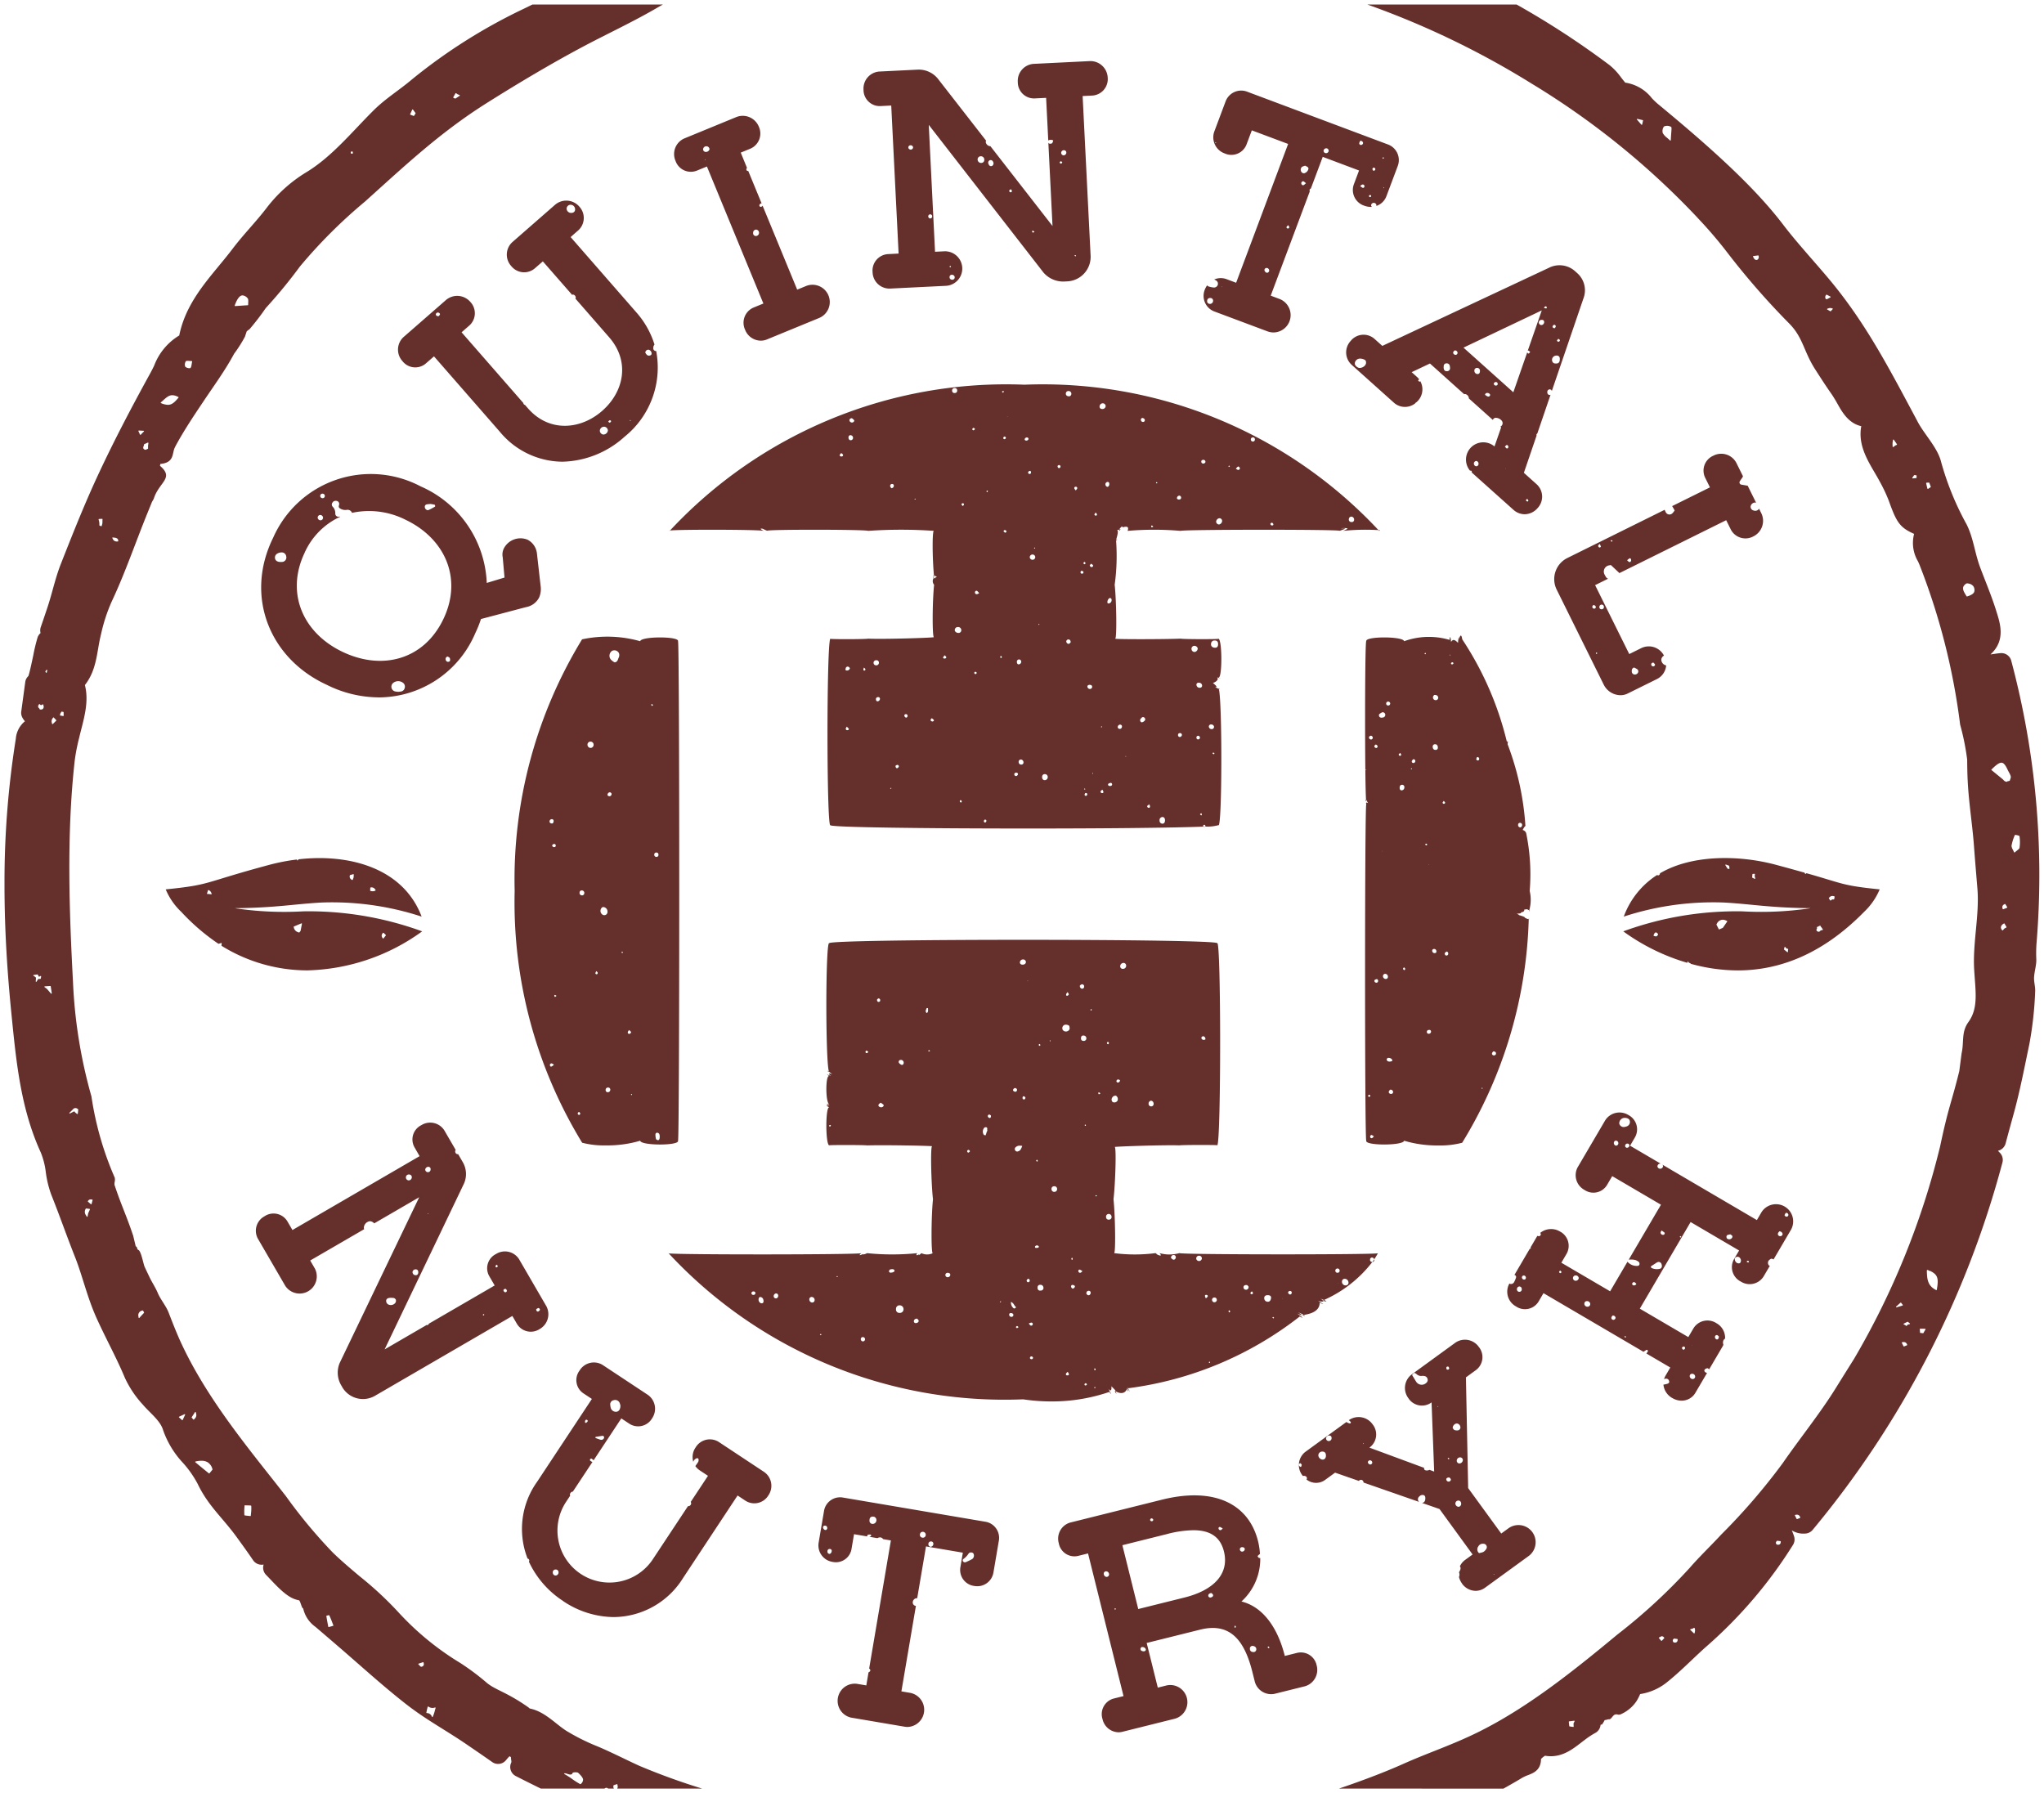 <svg xmlns="http://www.w3.org/2000/svg" width="227.993" height="200" viewBox="0 0 227.993 200">
  <path id="Interseção_1" data-name="Interseção 1" d="M165.859,213.5c2.879-.975,5.33-1.931,7.16-2.749,2.806-1.257,5.5-2.121,8.47-3.6,5.319-2.653,10.245-6.536,15.438-10.847a63.6,63.6,0,0,0,8.043-7.416c1.057-1.222,2.38-2.486,3.5-3.7a69.724,69.724,0,0,0,6.875-7.977c1.9-2.752,4.159-5.539,5.9-8.343q1.03-1.658,2.069-3.311a87.746,87.746,0,0,0,9.59-23.681c.949-4.489,1.222-4.691,2.141-8.405l.257-1.982c.293-1.262-.061-2.351.764-3.492,1.139-1.585.78-3.406.635-5.9-.164-3,.609-6.058.362-9.011-.122-1.465-.245-2.929-.357-4.394l-.021-.292c-.172-2.373-.58-4.826-.7-7.258-.045-.807-.054-1.63-.063-2.423a27.322,27.322,0,0,0-.783-3.892A73.827,73.827,0,0,0,230.608,77c-.055-.131-.114-.263-.174-.393a4.015,4.015,0,0,1-.43-3.058c-1.627-.717-1.976-1.327-2.835-3.73a17.3,17.3,0,0,0-.985-2.083c-.923-1.757-2.536-3.739-2.073-6.2-1.675-.382-2.339-2-2.915-2.949-.14-.229-.277-.457-.429-.674-.633-.9-1.233-1.834-1.814-2.741-1.269-1.979-1.326-3.506-2.854-5.062a84.63,84.63,0,0,1-6.9-7.9,48.182,48.182,0,0,0-3.235-3.793l-.209-.229a88.017,88.017,0,0,0-18.429-14.873,94.9,94.9,0,0,0-18.3-8.808h16.646a94.407,94.407,0,0,1,10.344,6.743,6.948,6.948,0,0,1,1.294,1.377c.128.166.257.332.392.49.027.031.053.064.077.1a4.618,4.618,0,0,1,2.969,1.729,7.964,7.964,0,0,0,.627.608c5.711,4.718,10.712,9.162,14.011,13.491,1.61,2.119,3.791,4.45,5.459,6.482,3.874,4.726,6.4,9.611,9.382,15.183l.2.378c.753,1.41,2.219,2.868,2.6,4.472a32.035,32.035,0,0,0,2.831,6.927c.776,1.55.894,3.152,1.524,4.831.183.489.374.975.563,1.462.417,1.068.847,2.171,1.2,3.295l.079.253c.4,1.277.981,3.147-.7,4.666.129-.013.274-.035.4-.053.237-.036.482-.071.736-.089a1.136,1.136,0,0,1,1.18.851,92.62,92.62,0,0,1,2.813,31.587,16.188,16.188,0,0,0-.018,1.745c.014.622-.2,1.265-.247,1.92-.041.553.153,1.109.119,1.666a40.525,40.525,0,0,1-.642,5.812c-.553,2.635-1.056,5.277-1.763,7.834-.3,1.086-.6,2.178-.892,3.275a1.137,1.137,0,0,1-.811.807l-.043.011.219.227a1.134,1.134,0,0,1,.279,1.092,107.1,107.1,0,0,1-21.169,40.971,1.132,1.132,0,0,1-.68.391,2.486,2.486,0,0,1-1.643-.338c.1.228.188.456.256.675a1.138,1.138,0,0,1-.123.943,50.769,50.769,0,0,1-9.539,11.227c-.607.531-1.192,1.085-1.777,1.64-.846.8-1.721,1.632-2.658,2.386a6.28,6.28,0,0,1-3.075,1.387c-.011.023-.023.049-.033.076a5.7,5.7,0,0,1-.374.714,4.09,4.09,0,0,1-1.761,1.465.527.527,0,0,1-.351.024.457.457,0,0,0-.35.034c-.273.177-.374.568-.676.491a2.1,2.1,0,0,1-.413.1,3.459,3.459,0,0,1-.279.471c-.042.061-.073.044-.1.028s-.059-.045-.089.125a1.133,1.133,0,0,1-.6.819,8.734,8.734,0,0,0-1.128.745c-1.092.8-2.442,2.129-4.453,1.784a2.472,2.472,0,0,0-.45.362c-.015,1.515-1.222,1.659-1.822,1.959a4.307,4.307,0,0,0-.39.208c-.457.279-.915.539-1.374.8-.2.114-.409.23-.611.346Zm26.22-7.566-.546.071a.05.05,0,0,0-.043.055l.049.45,0,.018a.046.046,0,0,0,.041.042l.364.053.029.005h.008a.052.052,0,0,0,.033-.014.044.044,0,0,0,.016-.04l-.016-.33.114-.243a.05.05,0,0,0-.005-.051.049.049,0,0,0-.04-.02Zm11.123-9.148-.028.027a.27.27,0,0,0-.089.184.233.233,0,0,0,.072.169l.017.018a.076.076,0,0,0,.023.012l.023.006a.566.566,0,0,0,.12.015.271.271,0,0,0,.284-.271l.006-.077a.048.048,0,0,0-.043-.053l-.334-.043-.013,0A.063.063,0,0,0,203.2,196.786Zm-1.527-.179-.111.03a.049.049,0,0,0-.035.033.053.053,0,0,0,.01.047l.251.294c.009.012.026.022.037.017a.049.049,0,0,0,.036-.015l.262-.278a.051.051,0,0,0,0-.068l-.049-.054a.271.271,0,0,0-.21-.1A.274.274,0,0,0,201.675,196.607Zm3.77-1.031-.144.084-.234.062a.052.052,0,0,0-.036.036.051.051,0,0,0,.015.048l.391.374a.046.046,0,0,0,.033.014l.015,0a.054.054,0,0,0,.034-.037l.031-.137a.655.655,0,0,0,0-.316l-.029-.1a.049.049,0,0,0-.03-.031.04.04,0,0,0-.018,0A.054.054,0,0,0,205.445,195.576Zm9.258-9.7-.027.028a.27.27,0,0,0-.089.184.234.234,0,0,0,.073.169l.016.016a.05.05,0,0,0,.025.013l.021,0a.455.455,0,0,0,.12.018.3.3,0,0,0,.175-.052.287.287,0,0,0,.11-.219l.006-.079a.048.048,0,0,0-.043-.052l-.333-.041-.014,0A.067.067,0,0,0,214.7,185.876Zm2.154-2.918-.11.015a.049.049,0,0,0-.036.026.058.058,0,0,0,0,.046l.185.371a.05.05,0,0,0,.045.027.031.031,0,0,0,.018,0l.317-.129a.045.045,0,0,0,.028-.028.051.051,0,0,0,0-.04l-.038-.077a.35.35,0,0,0-.325-.217A.411.411,0,0,0,216.857,182.958ZM228.784,163.7l-.11.017a.045.045,0,0,0-.036.026.05.05,0,0,0,0,.044l.185.371a.051.051,0,0,0,.044.028l.019,0,.315-.129a.05.05,0,0,0,.029-.029.043.043,0,0,0,0-.038l-.037-.078a.355.355,0,0,0-.331-.215A.426.426,0,0,0,228.784,163.7Zm1.872-1.485a.05.05,0,0,0-.014.038l.02.355,0,.02a.05.05,0,0,0,.043.049l.231.027.056.01H231a.049.049,0,0,0,.043-.026l.23-.4a.05.05,0,0,0-.042-.074l-.542-.01A.078.078,0,0,0,230.656,162.22Zm-1.4-.775-.4.2a.047.047,0,0,0-.027.043.05.05,0,0,0,.027.045l.168.085.1.072a.051.051,0,0,0,.03.01h.009a.049.049,0,0,0,.032-.022l.047-.068a.176.176,0,0,1,.1-.067l.165-.038a.051.051,0,0,0,.037-.037.052.052,0,0,0-.017-.05l-.2-.158-.011-.01a.047.047,0,0,0-.031-.013A.044.044,0,0,0,229.261,161.445Zm-.772-2.133-.479.43a.051.051,0,0,0-.01.061.052.052,0,0,0,.044.025l.014,0,.659-.2a.051.051,0,0,0,.024-.079l-.181-.229a.052.052,0,0,0-.035-.02A.065.065,0,0,0,228.488,159.312Zm2.979-3.641a.08.08,0,0,0-.039.077c.025.859.048,1.669,1.041,2.155a.064.064,0,0,0,.022.005.05.05,0,0,0,.022-.006.051.051,0,0,0,.026-.036c.231-1.309.1-1.682-.748-2.105a.044.044,0,0,0-.049,0,.032.032,0,0,0-.014.015.836.836,0,0,1-.073-.046.316.316,0,0,0-.153-.072A.084.084,0,0,0,231.467,155.67Zm8.554-38.658-.07.048a.536.536,0,0,0-.255.331.389.389,0,0,0,.076.294l.057.081a.045.045,0,0,0,.041.021.049.049,0,0,0,.035-.016l.2-.215.182-.089a.046.046,0,0,0,.024-.031.045.045,0,0,0,0-.04l-.219-.368a.049.049,0,0,0-.032-.024A.064.064,0,0,0,240.021,117.013Zm.1-2.17-.069.04a.343.343,0,0,0-.186.424l.026.083a.053.053,0,0,0,.025.032.11.11,0,0,0,.022,0,.027.027,0,0,0,.017,0l.412-.162a.053.053,0,0,0,.03-.03.05.05,0,0,0-.005-.042l-.205-.328a.052.052,0,0,0-.042-.024A.039.039,0,0,0,240.124,114.843Zm1.12-7.683a5.187,5.187,0,0,0-.368,1.188.948.948,0,0,0,.148.427c.04.084.086.179.136.291a.052.052,0,0,0,.034.028h.011a.054.054,0,0,0,.032-.011c.083-.072.161-.132.23-.188l.014-.013c.159-.126.275-.219.29-.31a4.458,4.458,0,0,0-.005-1.3.052.052,0,0,0-.027-.038,1.941,1.941,0,0,0-.444-.105h-.006A.047.047,0,0,0,241.243,107.159Zm-2.6-7.334a.051.051,0,0,0-.015.039.057.057,0,0,0,.017.036c.39.32.779.639,1.187.971a1.465,1.465,0,0,1,.169.16.466.466,0,0,0,.35.173h.007a.05.05,0,0,0,.048-.037c0-.016.091-.031.118-.034.077-.013.149-.024.168-.085s.033-.105.049-.153a.549.549,0,0,0,.055-.264,1.6,1.6,0,0,0-.185-.442c-.043-.079-.093-.17-.156-.3-.249-.539-.44-.774-.659-.811a.381.381,0,0,0-.057,0C239.5,99.075,239.163,99.3,238.646,99.825Zm-2.812-20.734c-.563.387-.382.751-.039,1.31l.023.037.045.072a.048.048,0,0,0,.042.025l.014,0c.46-.138.715-.3.8-.509a.751.751,0,0,0-.116-.654.856.856,0,0,0-.49-.273.786.786,0,0,0-.183-.025A.18.18,0,0,0,235.833,79.091Zm-4.42-11.245a.058.058,0,0,0-.045.025.06.06,0,0,0-.011.049l.132.572a.063.063,0,0,0,.058.047.06.06,0,0,0,.033-.01l.265-.178a.059.059,0,0,0,.023-.07l-.146-.387-.006-.019a.06.06,0,0,0-.059-.041Zm-1.4-.838-.2.279a.053.053,0,0,0,0,.054.052.052,0,0,0,.044.025h0l.383-.034a.05.05,0,0,0,.044-.048l.01-.21a.048.048,0,0,0-.041-.05l-.2-.035h-.01A.049.049,0,0,0,230.018,67.009Zm-2.309-3.98a.049.049,0,0,0-.039.04l-.036.193a1.772,1.772,0,0,0-.018.414l.007.147a.05.05,0,0,0,.027.043.068.068,0,0,0,.022.005.056.056,0,0,0,.03-.01l.23-.169.148-.065a.047.047,0,0,0,.027-.031.043.043,0,0,0-.006-.041l-.341-.5a.049.049,0,0,0-.04-.021ZM220.5,48.377l-.169.057a.055.055,0,0,0-.033.042.052.052,0,0,0,.024.049l.331.192a.06.06,0,0,0,.025.005.046.046,0,0,0,.036-.015l.206-.223a.051.051,0,0,0,.011-.048.046.046,0,0,0-.035-.033l-.135-.033a.523.523,0,0,0-.119-.014A.469.469,0,0,0,220.5,48.377Zm-.3-1.494-.042.057h0a.351.351,0,0,0-.037.34l.02.054a.048.048,0,0,0,.046.032h0l.1,0a.048.048,0,0,0,.022-.005l.359-.192a.052.052,0,0,0,.025-.045.051.051,0,0,0-.025-.043l-.407-.21a.047.047,0,0,0-.024-.006A.049.049,0,0,0,220.2,46.883Zm-8.122-4.326a.045.045,0,0,0-.037.024.049.049,0,0,0,0,.046l.047.1c.1.22.231.267.323.267a.3.3,0,0,0,.13-.034l.032-.024a.372.372,0,0,0,.1-.331l-.015-.075a.05.05,0,0,0-.054-.039Zm-10.1-13.7a1.748,1.748,0,0,0,.482.521c.093.081.2.177.322.288a.052.052,0,0,0,.034.013l.019,0a.047.047,0,0,0,.03-.043c.014-.328.034-.592.049-.8l.005-.057c.036-.441.038-.577-.015-.619a.858.858,0,0,0-.8-.05h0A.847.847,0,0,0,201.973,28.853Zm-2.885-1.575a.05.05,0,0,0,0,.059l.492.566a.048.048,0,0,0,.037.017l.013,0a.047.047,0,0,0,.036-.037l.091-.407.006-.022a.044.044,0,0,0-.006-.038.046.046,0,0,0-.031-.023l-.589-.135a.04.04,0,0,0-.014,0A.045.045,0,0,0,199.088,27.278ZM85.351,213.5l.055-.176v0a.034.034,0,0,0,0-.021l-.037-.251a.051.051,0,0,0-.023-.035.046.046,0,0,0-.026-.007l-.016,0-.345.115a.045.045,0,0,0-.033.041l-.006.059a.4.4,0,0,0,.056.277h-.649a.256.256,0,0,0-.189-.087.338.338,0,0,0-.208.082l-.006.005h-7.1c-.932-.456-1.865-.921-2.8-1.4a1.135,1.135,0,0,1-.537-1.411.431.431,0,0,0,.041-.321,2.925,2.925,0,0,1-.04-.381c-.057-.035-.112-.066-.158-.092-.083.08-.209.218-.4.45a1.135,1.135,0,0,1-1.522.2c-.976-.686-1.955-1.354-2.93-2.021-2.212-1.512-4.5-2.734-6.646-4.414-2.507-1.954-4.944-4.172-7.3-6.207q-1.422-1.227-2.848-2.445a3.414,3.414,0,0,1-1.367-2.057c-.157.035-.318-.874-.476-.905-.72-.139-1.433-.486-2.89-2.026-.276-.291-.539-.567-.767-.8a1.135,1.135,0,0,1-.278-1.15c-.036,0-.08,0-.137.009a1.149,1.149,0,0,1-1.039-.5c-.582-.861-1.206-1.721-1.836-2.589-1.562-2.155-3.174-3.468-4.356-5.948a11.677,11.677,0,0,0-1.622-2.314,10.306,10.306,0,0,1-2.224-3.664c-.309-1.066-1.491-1.93-2.261-2.843a11.522,11.522,0,0,1-2-2.982c-.524-1.262-1.15-2.529-1.758-3.752-.468-.946-.953-1.924-1.4-2.912-1.061-2.35-1.589-4.778-2.426-6.87-.439-1.11-.854-2.222-1.268-3.335-.446-1.2-.894-2.4-1.369-3.587a11.673,11.673,0,0,1-.6-2.477,8.469,8.469,0,0,0-.56-2.207c-2.3-5.009-2.768-10.435-3.284-15.562-.436-4.368-.761-9.145-.764-14.195v-.06a101.076,101.076,0,0,1,1.262-16.325,2.8,2.8,0,0,1,1.019-1.96,1.99,1.99,0,0,1-.284-.4,1.137,1.137,0,0,1-.116-.771l.444-3.271a1.133,1.133,0,0,1,.339-.6c.132-.364.357-1.421.539-2.272a19.588,19.588,0,0,1,.493-2.052,1.129,1.129,0,0,1,.328-.473,1.13,1.13,0,0,1,.024-.672c.246-.7.489-1.426.735-2.164.535-1.589.86-3.235,1.5-4.866,1.452-3.69,2.777-7.009,4.3-10.248,1.554-3.316,3.373-6.847,5.721-11.109.132-.244.258-.5.387-.761a6.672,6.672,0,0,1,2.8-3.371c.648-3.194,2.569-5.519,4.426-7.768.51-.619,1.021-1.236,1.5-1.868.622-.825,1.31-1.615,1.974-2.378.617-.708,1.255-1.44,1.826-2.187a16.112,16.112,0,0,1,4.41-3.982c2.881-1.73,5.142-4.544,7.537-6.92,1.369-1.357,2.785-2.19,4.335-3.5a61.555,61.555,0,0,1,12.511-7.881l.872-.428H90.438q-.185.1-.366.2c-2.83,1.68-5.778,3.023-8.628,4.544-3.532,1.884-7.186,4.061-10.606,6.214-5.272,3.316-9.178,7.024-13.638,11.028a56.563,56.563,0,0,0-7.248,7.236,56.128,56.128,0,0,1-3.808,4.634,27.656,27.656,0,0,1-1.8,2.344c-.11.083-.217.163-.318.24-.073.207-.139.409-.2.6a15.066,15.066,0,0,1-1.215,1.915c-1,1.868-2.279,3.6-3.4,5.283-1.06,1.58-2.156,3.215-3.08,4.913-.049.092-.094.184-.139.275-.31.628-.025,1.68-1.6,1.813a1.9,1.9,0,0,0-.046.213c1.616,1.377-.083,1.791-.681,3.627-.053.165-.172.3-.231.444l-.539,1.327c-1.316,3.246-2.45,6.6-3.977,9.83a18.979,18.979,0,0,0-1.148,3.55c-.489,1.923-.422,3.909-1.8,5.677.509,1.983-.185,3.955-.636,5.864a21.63,21.63,0,0,0-.492,2.5c-.949,8.374-.6,17.173-.2,24.763A55.429,55.429,0,0,0,26.7,136.3a35.586,35.586,0,0,0,2.6,9.065,1.134,1.134,0,0,1-.017.507,2.15,2.15,0,0,0-.013.284c.748,2.268,1.3,3.328,2.089,5.691l.284,1.189c.176-.024.12.333.287.386.309.1.563,1.579.7,1.874.192.419.376.8.549,1.163.3.622.682,1.187.921,1.766.3.713.917,1.436,1.2,2.158.392,1.013.8,2.062,1.24,3.054,2.948,6.539,7.787,12.242,11.837,17.428a56.737,56.737,0,0,0,5.266,6.333c.94.91,1.972,1.78,2.972,2.623a38.909,38.909,0,0,1,4.422,4.12,31.425,31.425,0,0,0,6.791,5.544,26.988,26.988,0,0,1,2.974,2.224c.974.807,2.187,1.013,4.608,2.712a1.128,1.128,0,0,1,.161.139c.033.011.08.024.147.04,1.7.392,2.906,1.875,4.186,2.6a23.53,23.53,0,0,0,3.007,1.5c.959.384,2.165.964,3.231,1.475.648.312,1.25.6,1.714.806a73.622,73.622,0,0,0,6.969,2.525Zm-5.876-1.706a.047.047,0,0,0-.04.04.048.048,0,0,0,.027.052,9.267,9.267,0,0,1,.856.548,9.545,9.545,0,0,0,.9.573l.02,0A.057.057,0,0,0,81.27,213a.687.687,0,0,0,.269-.461c0-.23-.214-.482-.567-.814a.986.986,0,0,0-.571,0,.049.049,0,0,0-.032.033.243.243,0,0,1-.1.145c-.126.077-.31.016-.489-.043l-.013-.005a1.064,1.064,0,0,0-.271-.064Zm-14.794-6.3a.05.05,0,0,0,.044.028h0a.051.051,0,0,0,.045-.028,3.771,3.771,0,0,0,.238-.7l.015-.059c.02-.07.04-.143.062-.219a.051.051,0,0,0-.013-.049.049.049,0,0,0-.048-.012.766.766,0,0,1-.74-.1.043.043,0,0,0-.044-.007.048.048,0,0,0-.031.032c-.033.1-.083.322-.148.617l0,.022a.049.049,0,0,0,.011.044.037.037,0,0,0,.042.016h.04A.6.6,0,0,1,64.68,205.493Zm-1-6.09-.487.164a.048.048,0,0,0-.033.035.053.053,0,0,0,.014.047l.244.244a.052.052,0,0,0,.034.014h.005l.038,0a.284.284,0,0,0,.267-.374l-.018-.089a.047.047,0,0,0-.024-.033.036.036,0,0,0-.022-.006Zm-10.5-5.243a2.273,2.273,0,0,0-.241.057.049.049,0,0,0-.036.056c.068.424.149.848.211,1.169a.048.048,0,0,0,.023.032.05.05,0,0,0,.026.008l.013,0,.472-.131a.053.053,0,0,0,.032-.025.051.051,0,0,0,0-.041l-.089-.228c-.1-.272-.222-.58-.358-.868a.05.05,0,0,0-.04-.03Zm-9.392-12.241a.048.048,0,0,0-.016.034c0,.052-.005.105-.009.167a6.065,6.065,0,0,0-.007.866.048.048,0,0,0,.037.042,3.629,3.629,0,0,0,.367.05l.059.006.2.021h.005a.046.046,0,0,0,.032-.012.044.044,0,0,0,.018-.033c.006-.079.014-.158.022-.234a4.4,4.4,0,0,0,.028-.848.051.051,0,0,0-.043-.045c-.086-.012-.258-.017-.415-.021-.085,0-.166,0-.242-.007A.053.053,0,0,0,43.788,181.919Zm-5.475-4.9a.049.049,0,0,0-.02.086l.162.134c.425.354.878.729,1.341,1.1a.055.055,0,0,0,.032.012.049.049,0,0,0,.038-.019l.209-.254.114-.138a.048.048,0,0,0,.01-.045,1.247,1.247,0,0,0-.554-.8,1.33,1.33,0,0,0-.68-.159A2.9,2.9,0,0,0,38.313,177.018Zm-1.235-5.276-.595.277a.048.048,0,0,0-.028.039.045.045,0,0,0,.017.043l.329.292a.052.052,0,0,0,.032.013h.01a.056.056,0,0,0,.036-.029l.265-.567a.052.052,0,0,0-.01-.058.047.047,0,0,0-.034-.014A.063.063,0,0,0,37.078,171.743Zm1.174-.23-.365.558a.051.051,0,0,0,0,.059l.174.2a.048.048,0,0,0,.036.017h0a.051.051,0,0,0,.037-.017l.161-.175a.535.535,0,0,0,.087-.448l-.044-.181a.052.052,0,0,0-.04-.037l-.011,0A.049.049,0,0,0,38.253,171.512Zm-5.86-11.343-.058.02a.525.525,0,0,0-.4.609l.025.175a.055.055,0,0,0,.036.041h.013a.044.044,0,0,0,.037-.016l.116-.131c.1-.114.219-.239.324-.343l.006-.006.07-.1a.047.047,0,0,0,0-.056l-.114-.173a.054.054,0,0,0-.041-.023A.035.035,0,0,0,32.393,160.169Zm-6.327-11.347-.027.049a.626.626,0,0,0,.031.652l.109.176a.05.05,0,0,0,.042.023h.01a.051.051,0,0,0,.04-.04l.064-.35.192-.422a.055.055,0,0,0,0-.046.057.057,0,0,0-.039-.025l-.36-.043h-.018A.049.049,0,0,0,26.066,148.822Zm.286-.916-.047.06a.051.051,0,0,0,.007.068l.323.281a.053.053,0,0,0,.032.012h.014a.053.053,0,0,0,.033-.036l.112-.425a.045.045,0,0,0-.006-.039.047.047,0,0,0-.031-.023l-.087-.016a.466.466,0,0,0-.076-.007A.356.356,0,0,0,26.352,147.906Zm-1.507-9.878a.751.751,0,0,0,.145.142l.112.079a.059.059,0,0,0,.028.008l.02,0a.052.052,0,0,0,.03-.041l.046-.436v-.015a.049.049,0,0,0-.022-.047l-.044-.027a.355.355,0,0,0-.535.058l-.374.366a.049.049,0,0,0,.057.079l.468-.237A.665.665,0,0,1,24.845,138.029ZM21.5,124.018a.05.05,0,0,0-.045.036.053.053,0,0,0,.017.055l.264.194.45.52a.05.05,0,0,0,.039.018.071.071,0,0,0,.021-.005.048.048,0,0,0,.027-.053l-.113-.76a.048.048,0,0,0-.052-.041Zm-.843-1.325-.4.059a.053.053,0,0,0-.041.037.051.051,0,0,0,.023.053l.185.118a.185.185,0,0,1,.085.18l-.022.324a.048.048,0,0,0,.034.05l.015,0a.049.049,0,0,0,.042-.023l.172-.276s.005-.012.027-.015l.137-.006a.05.05,0,0,0,.02-.005l.069,0a.049.049,0,0,0,.047-.042l.037-.231a.048.048,0,0,0-.071-.05l-.162.09-.142-.238a.047.047,0,0,0-.038-.025A.027.027,0,0,0,20.658,122.693Zm1.768-28.65-.057.081a.561.561,0,0,0-.093.477l.036.135a.051.051,0,0,0,.034.036h.014a.049.049,0,0,0,.035-.014l.357-.353.015-.014a.049.049,0,0,0,.016-.035.05.05,0,0,0-.014-.035l-.268-.284a.048.048,0,0,0-.036-.016h0A.045.045,0,0,0,22.425,94.044Zm.914-.645-.112.2-.005.014-.028.147a.049.049,0,0,0,.009.039.043.043,0,0,0,.032.02l.311.049h.007a.055.055,0,0,0,.033-.012.059.059,0,0,0,.017-.04l-.007-.339v-.018a.051.051,0,0,0-.041-.049l-.165-.032h-.006A.049.049,0,0,0,23.34,93.4Zm-2.48-.843-.053.077a.263.263,0,0,0-.047.221.258.258,0,0,0,.122.156l.038.082.005.013a.047.047,0,0,0,.04.032l.046.005a.522.522,0,0,0,.063,0,.3.3,0,0,0,.229-.09.361.361,0,0,0,.051-.338l-.025-.11a.049.049,0,0,0-.03-.035.052.052,0,0,0-.046,0l-.094.059A.119.119,0,0,1,21,92.611l-.069-.065a.062.062,0,0,0-.04-.014A.047.047,0,0,0,20.859,92.555Zm.812-3.82-.1.138a.056.056,0,0,0,0,.061l.052.086a.056.056,0,0,0,.047.027h.007A.055.055,0,0,0,21.717,89c.017-.073.034-.148.052-.226a.059.059,0,0,0-.031-.062.072.072,0,0,0-.023,0A.051.051,0,0,0,21.671,88.735ZM29.035,73.97a.044.044,0,0,0,0,.049l.063.131a.455.455,0,0,0,.438.247l.105,0a.049.049,0,0,0,.036-.017.045.045,0,0,0,.011-.037l-.008-.088c-.028-.245-.336-.276-.452-.288l-.144-.014h-.008A.041.041,0,0,0,29.035,73.97Zm-1.492-2.082a.051.051,0,0,0-.037.022.045.045,0,0,0-.007.041l.027.1a1.378,1.378,0,0,1,.059.473l0,.06a.047.047,0,0,0,.033.049l.166.057.016,0a.054.054,0,0,0,.023,0,.058.058,0,0,0,.024-.032l.073-.277.014-.461a.052.052,0,0,0-.014-.037.065.065,0,0,0-.039-.013Zm5.441-8.518-.391.173a.047.047,0,0,0-.029.04l-.006.046a.5.5,0,0,1-.04.133l0,.014a.29.29,0,0,0-.022.254.284.284,0,0,0,.19.132l.028.008h.012a.052.052,0,0,0,.022,0l.237-.107a.051.051,0,0,0,.03-.045l0-.306.041-.286a.05.05,0,0,0-.02-.047.041.041,0,0,0-.028-.01A.058.058,0,0,0,32.984,63.371Zm-1.039-1.327a.055.055,0,0,0-.005.049l.177.385a.05.05,0,0,0,.037.029h.009a.049.049,0,0,0,.035-.016l.2-.212.149-.142a.052.052,0,0,0,.013-.053.049.049,0,0,0-.045-.032l-.527-.028h-.006A.05.05,0,0,0,31.945,62.043Zm2.5-3.161a.05.05,0,0,0,.015.084,2.094,2.094,0,0,0,.766.19c.434,0,.74-.264,1.182-.8a.056.056,0,0,0,.012-.042.055.055,0,0,0-.026-.033c-.824-.414-1.136-.131-1.76.434l.032.038-.033-.035C34.569,58.77,34.507,58.825,34.441,58.882Zm2.78-4.587,0,.005a.679.679,0,0,0-.06.607.727.727,0,0,0,.46.163.222.222,0,0,0,.113-.023c.085-.069.112-.238.146-.455.013-.081.027-.168.046-.261a.05.05,0,0,0-.012-.041.046.046,0,0,0-.037-.018c-.074,0-.146-.006-.223-.012s-.154-.01-.221-.01C37.314,54.249,37.254,54.264,37.221,54.3Zm6.242-7.337c-.282.065-.545.441-.784,1.116a.054.054,0,0,0,.007.047.048.048,0,0,0,.04.02h0l.578-.039c.275-.02.551-.04.827-.055A.049.049,0,0,0,44.182,48c0-.068,0-.14.006-.208.01-.217.021-.44-.076-.532a.832.832,0,0,0-.556-.311A.4.4,0,0,0,43.464,46.958ZM55.686,30.9a.05.05,0,0,0-.04.031.249.249,0,0,0-.008.164.041.041,0,0,0,.018.023.351.351,0,0,0,.131.031.1.1,0,0,0,.023,0,.048.048,0,0,0,.04-.048.043.043,0,0,0-.005-.022c0-.022.009-.072.013-.093l0-.029c0-.027-.032-.05-.059-.053s-.065,0-.087,0Zm6.793-4.662-.227.49a.049.049,0,0,0,0,.041.054.054,0,0,0,.028.027l.354.134.017,0a.047.047,0,0,0,.042-.024l.115-.191.038-.049a.046.046,0,0,0,0-.06l-.282-.38a.055.055,0,0,0-.046-.02A.046.046,0,0,0,62.479,26.241Zm4.858-1.85a.042.042,0,0,0-.032.023l-.247.434a.053.053,0,0,0,0,.041.06.06,0,0,0,.028.03l.175.076a.039.039,0,0,0,.02.005.046.046,0,0,0,.027-.009l.462-.3a.048.048,0,0,0,.022-.048.049.049,0,0,0-.031-.04l-.228-.087-.153-.115a.057.057,0,0,0-.029-.009A.031.031,0,0,0,67.337,24.391Zm72.142,181.367a1.8,1.8,0,0,1,1.264-2.3l1.078-.268-3.959-15.914-1.076.268a1.772,1.772,0,0,1-2.187-1.408,1.865,1.865,0,0,1,1.264-2.3l10.245-2.555c5.843-1.454,9.681.464,10.721,4.643a7.959,7.959,0,0,1,.21,1.411h0a1.253,1.253,0,0,0-.272.25c.066.085.094.156.145.183a.315.315,0,0,0,.16.022,6.417,6.417,0,0,1-2.1,4.847c2.508.618,4.1,3.1,4.837,6.074l1.337-.334a1.8,1.8,0,0,1,2.22,1.4,1.9,1.9,0,0,1-1.3,2.314l-3.394.844a1.888,1.888,0,0,1-2.227-1.433l-.25-1c-.907-3.644-2.557-5.54-5.819-4.727l-5.972,1.488,1.239,4.983,1.012-.254a1.914,1.914,0,0,1,.923,3.711l-5.9,1.472a1.705,1.705,0,0,1-.412.05A1.866,1.866,0,0,1,139.479,205.758Zm16.438-7.864c-.012.23.124.367.376.382a.3.3,0,0,0,.335-.265c.029-.236-.139-.4-.42-.421h-.018A.285.285,0,0,0,155.917,197.894Zm-12.077-.175a.47.47,0,0,0-.111.124.234.234,0,0,0,.154.316c.187.072.358.04.41-.085a.179.179,0,0,0,.005-.126.4.4,0,0,0-.393-.231Zm14.035.022a.548.548,0,0,0,.134.1c.022.007.066-.045.1-.068-.038-.043-.076-.086-.115-.128Zm-3.672-2.224c.005.021.069.032.107.049a.921.921,0,0,0,.037-.174c0-.014-.068-.031-.129-.055A.709.709,0,0,0,154.2,195.518ZM140.8,193.489c.037.018.077.052.109.045s.043-.061.063-.095c-.036-.015-.072-.033-.109-.05Zm5.919-8.388-5.026,1.254,1.771,7.121,5.156-1.284c3.361-.839,5.01-2.705,4.4-5.147-.383-1.542-1.444-2.361-3.415-2.361A12.2,12.2,0,0,0,146.714,185.1Zm4.558,6.907a.214.214,0,0,0,.242.182c.193-.022.337-.153.287-.3-.03-.088-.135-.149-.181-.2C151.39,191.705,151.268,191.837,151.272,192.009Zm-11.66-2.5a.361.361,0,0,0,.293.384.285.285,0,0,0,.3-.28.348.348,0,0,0-.329-.346h-.014A.271.271,0,0,0,139.612,189.51Zm15.181-2.707a.258.258,0,0,0,.236.27.3.3,0,0,0,.311-.277c.007-.12-.116-.218-.274-.218A.248.248,0,0,0,154.793,186.8Zm-2.375-2.314a.2.2,0,0,0,.23.187c.064-.006.122-.085.235-.171a1.233,1.233,0,0,0-.311-.183l-.026,0A.145.145,0,0,0,152.418,184.489Zm-7.538-1.107a.214.214,0,0,0-.1.15c0,.106.135.184.254.138.048-.019.077-.086.105-.119a.214.214,0,0,0-.19-.186A.145.145,0,0,0,144.879,183.382ZM117.4,206.6l-5.971-1.014a1.915,1.915,0,0,1,.64-3.771l1.061.18.247-1.455c.116-.054.2-.129.205-.238a.64.64,0,0,0-.049-.112.369.369,0,0,0-.085-.076l2.425-14.29-.872-.148a.4.4,0,0,0-.326-.193.567.567,0,0,0-.306.087l-.9-.153a.955.955,0,0,0,.194-.086c.018-.013-.013-.156-.03-.158a.933.933,0,0,0-.32.012c-.042.011-.063.1-.1.17l.027.023-1.48-.251-.271,1.6a1.769,1.769,0,0,1-2.129,1.49,1.861,1.861,0,0,1-1.552-2.115l.6-3.534a1.817,1.817,0,0,1,2.135-1.524l15.853,2.692a1.818,1.818,0,0,1,1.513,2.144l-.6,3.533a1.829,1.829,0,0,1-2.129,1.49,1.8,1.8,0,0,1-1.552-2.114l.27-1.6-4.11-.7-.983,5.792c-.014,0-.022-.019-.036-.02a.488.488,0,0,0-.461.49.391.391,0,0,0,.354.378l-1.618,9.53,1,.17a1.919,1.919,0,0,1-.32,3.8A1.935,1.935,0,0,1,117.4,206.6Zm7.144-19.318a2.239,2.239,0,0,1-.609.632c-.042.027-.043.118-.057.155a.257.257,0,0,0,.338.182c.248-.109.5-.222.732-.354a.478.478,0,0,0,.131-.609.268.268,0,0,0-.161-.113.549.549,0,0,0-.114-.013A.3.3,0,0,0,124.544,187.286Zm-15.747-.265a.262.262,0,0,0,.2.308c.139.009.26-.134.278-.331a.212.212,0,0,0-.212-.219h-.023A.232.232,0,0,0,108.8,187.022Zm11.259-.785a.282.282,0,0,0,.215.3.323.323,0,0,0,.338-.339.248.248,0,0,0-.255-.256h-.006A.279.279,0,0,0,120.056,186.237Zm-.94-1.111a.31.31,0,0,0,.264.391.315.315,0,0,0,.379-.283.329.329,0,0,0-.308-.366l-.032,0A.3.3,0,0,0,119.115,185.126Zm-10.7-.946c-.026.034-.11.1-.115.162-.015.188.194.374.338.316a.23.23,0,0,0,.125-.279c-.019-.13-.109-.2-.282-.2C108.455,184.177,108.434,184.179,108.41,184.181Zm5.413-1.009c-.227.009-.345.155-.342.422a.347.347,0,0,0,.37.392.421.421,0,0,0,.4-.464.38.38,0,0,0-.4-.352Zm-34.516,9.413a10.469,10.469,0,0,1-3.818-4.385.283.283,0,0,0,.041-.128.23.23,0,0,0-.191-.223,9.052,9.052,0,0,1,1.076-8.577l6.1-9.225-.927-.612a1.771,1.771,0,0,1-.441-2.563,1.864,1.864,0,0,1,2.55-.627l5.077,3.358a1.893,1.893,0,0,1,.452,2.612,1.8,1.8,0,0,1-2.56.578l-.87-.576-3.089,4.674a2.62,2.62,0,0,0-.218-.184.175.175,0,0,0-.166.049.184.184,0,0,0,0,.18,1.209,1.209,0,0,0,.252.146l-2.182,3.3a.36.36,0,0,0-.328.381c0,.03.022.046.029.073l-.458.691a5.8,5.8,0,0,0,9.679,6.4L93.237,182h0a.325.325,0,0,0,.357-.32.393.393,0,0,0-.047-.154l1.923-2.91-.9-.595a1.89,1.89,0,0,1-.508-.491c.137-.2.243-.333.323-.477a.472.472,0,0,0,.036-.258.155.155,0,0,0-.2-.14.638.638,0,0,0-.391.4,1.876,1.876,0,0,1,.263-1.608,1.851,1.851,0,0,1,2.58-.609l5.048,3.34a1.877,1.877,0,0,1,.48,2.628,1.826,1.826,0,0,1-2.588.562l-.842-.557-6.095,9.226a9.174,9.174,0,0,1-7.727,4.335A10.262,10.262,0,0,1,79.307,192.585Zm-1.15-3.19a.317.317,0,0,0,.32.351.348.348,0,0,0,.32-.364.312.312,0,0,0-.293-.31l-.035,0A.31.31,0,0,0,78.157,189.394Zm5.557-15.234c-.265.035-.53.081-.795.122,0,.04-.006.079-.01.119l.5.177a.855.855,0,0,0,.133.028.309.309,0,0,0,.323-.2.181.181,0,0,0-.134-.247Zm-1.83-1.794c-.127.035-.14.152-.137.266a.413.413,0,0,0,.04.089.44.44,0,0,0,.1-.026c.089-.063.2-.127.147-.257a.178.178,0,0,0-.136-.075A.047.047,0,0,0,81.884,172.366Zm3.005-2.17a.477.477,0,0,0-.323.542,1.468,1.468,0,0,0,.045.271.591.591,0,0,0,.662.464c.257-.04.427-.288.424-.689a1.776,1.776,0,0,0-.1-.325.552.552,0,0,0-.5-.3A.631.631,0,0,0,84.889,170.2Zm94.686,20.44a2.1,2.1,0,0,1-.344-.728.635.635,0,0,0,.018-.478c-.028-.076.085-.2.118-.305a.512.512,0,0,0,.04-.257.444.444,0,0,0-.073-.151,1.781,1.781,0,0,1,.575-.709l.843-.612-3.692-5.072-1.958-.682c.248-.012.4-.211.374-.588a.351.351,0,0,0-.032-.149.277.277,0,0,0-.143-.13.466.466,0,0,0-.484.142.393.393,0,0,0-.032.614l-6.2-2.159a.308.308,0,0,0-.118-.25.29.29,0,0,0-.374.036c-.01.009-.014.025-.023.035l-2.658-.926-1.086.792a1.711,1.711,0,0,1-2.105-.03.358.358,0,0,0,.047-.075.282.282,0,0,0-.068-.24.4.4,0,0,0-.371-.071c-.019-.025-.041-.043-.059-.069a1.862,1.862,0,0,1,.305-2.608l4.6-3.348a1.027,1.027,0,0,0,.4.168c.026,0,.061-.053.093-.081,0-.023.014-.052,0-.066a.827.827,0,0,0-.228-.22l.049-.035a1.9,1.9,0,0,1,2.606.492,1.8,1.8,0,0,1-.355,2.6l6.111,2.259a.429.429,0,0,0-.011.078c0,.132.113.192.225.208a.682.682,0,0,0,.381-.066l.519.192-.29-7.716a1.8,1.8,0,0,1-2.584-.465,1.891,1.891,0,0,1,.333-2.627l4.924-3.581a1.889,1.889,0,0,1,2.6.491,1.8,1.8,0,0,1-.354,2.6l-1.087.791.249,12.349,3.69,5.07.844-.613a1.914,1.914,0,0,1,2.251,3.094l-4.9,3.561a1.781,1.781,0,0,1-1.054.35A1.9,1.9,0,0,1,179.575,190.636Zm3.523-1.048c-.005.014.009.036.013.053l.052,0c-.008-.028-.016-.055-.025-.082C183.125,189.567,183.1,189.575,183.1,189.589Zm-1.7-3.1a.537.537,0,0,0,.074.755,3.071,3.071,0,0,0,.324-.075.664.664,0,0,0,.245-.117,1.137,1.137,0,0,0,.258-.308.379.379,0,0,0-.327-.545l-.07,0A.541.541,0,0,0,181.4,186.484Zm-2.264-5.106a.337.337,0,0,0-.3.383.375.375,0,0,0,.387.311.345.345,0,0,0,.247-.423.3.3,0,0,0-.3-.272Zm-1.315-2.363a.257.257,0,0,0,.263.247c.139,0,.275-.131.241-.258-.023-.086-.12-.154-.156-.2h-.028C177.931,178.8,177.819,178.892,177.818,179.015ZM161.4,177.3a.245.245,0,0,0,.166.319c.021,0,.06,0,.064-.011.027-.079.079-.169.062-.239s-.108-.117-.162-.171C161.464,177.247,161.411,177.266,161.4,177.3Zm7.673-.21a.294.294,0,0,0,.267.263.222.222,0,0,0,.227-.205.259.259,0,0,0-.258-.261A.248.248,0,0,0,169.073,177.089Zm9.916-.158a.316.316,0,0,0,.223.3.4.4,0,0,0,.459-.374.305.305,0,0,0-.3-.3h-.012A.377.377,0,0,0,178.989,176.931Zm-15.439-.579a.53.53,0,0,0,.436.453c.24.023.406-.146.412-.423.007-.3-.114-.454-.364-.471H164A.431.431,0,0,0,163.55,176.352Zm14.421.331.13.105.063-.1c-.032-.026-.064-.069-.1-.071h0C178.034,176.62,178,176.662,177.971,176.684Zm-9.4-1.692c-.014,0-.022.033-.032.052l.057.025.032-.055c-.017-.008-.036-.023-.051-.023Zm-4.16-.534a.294.294,0,0,0,.314.278.314.314,0,0,0,.3-.37.232.232,0,0,0-.243-.24h-.016A.342.342,0,0,0,164.413,174.458Zm14.124-1.177c.042.053.092.166.178.214a.659.659,0,0,0,.328.055.335.335,0,0,0,.334-.462.428.428,0,0,0-.383-.31h-.016A.517.517,0,0,0,178.537,173.281Zm-1.691-2.414c-.007.011.009.034.015.053l.08-.041a.514.514,0,0,1-.043-.034C176.879,170.852,176.852,170.853,176.846,170.867Zm-2.84-3.5c.175.288.305.5.433.712a.734.734,0,0,0,1.17.155.4.4,0,0,0,.121-.438.42.42,0,0,0-.334-.308.931.931,0,0,0-.272-.018.723.723,0,0,1-.625-.209,1.062,1.062,0,0,0-.251-.136Zm3.823-.793c0,.091.013.19.136.2a.156.156,0,0,0,.184-.151c0-.073-.067-.143-.093-.193h-.029C177.891,166.428,177.827,166.472,177.828,166.576Zm-47.191,3.51a51.127,51.127,0,0,1-39.548-16.28c1.046.161,21.146.153,21.495-.023-.286.231-.254.288.082.141l.114-.07a.127.127,0,0,0-.033.033l.021-.01-.022.013c-.032.065.215.029.474-.107a27.879,27.879,0,0,0,5.593,0c-.181.254-.1.306.237.116-.129.186-.056.138.228-.116a1.481,1.481,0,0,0,1.274,0c-.2.184-.188-4.062.016-6.009-.2-1.746-.3-5.973-.094-5.917-.205-.057-5.384-.153-7.253-.094-.33-.055-4.134-.059-4.246-.01-.409-.24-.4-4.378.029-4.237-.411-.207-.382-.267.052-.2-.439-.209-.472-.246-.052-.143-.437-.152-.437-3.355,0-3.14-.37-.221-.305-.211.2-.02-.366-.239-.291-.345.14-.2-.349-.231-.466-.338-.3-.265l-.087-.041c-.391-1.191-.375-14.786.046-14.291-.437-.514,43.7-.514,43.268,0,.431-.508.437,21.9.016,22.527-.26-.045-3.913-.04-4.235.014-1.87-.059-7.011.126-7.217.18.206-.054.074,4.085-.13,5.831.2,1.948.257,6.194.052,6.009a17.984,17.984,0,0,0,4.644,0c.084.07.15.128.2.17.413.187.49.11.234-.17a4.088,4.088,0,0,0,2.218,0c.337.177,21.209.184,22.141.021-.125.229-.262.453-.409.672a.263.263,0,0,0-.254-.2.214.214,0,0,0-.209.212.231.231,0,0,0,.215.282.219.219,0,0,0,.042,0,13.967,13.967,0,0,1-5.4,4.243c-.105-.044-.243-.1-.411-.157a1.165,1.165,0,0,1,.305.207l-.065.031.1.022a.141.141,0,0,0-.031-.052l.106-.05c.242.1.32.152.229.152a1.839,1.839,0,0,1-.305-.049c.022.09-.182.1-.58.006.671.383.752.448.177.187,0,.738-.6,1.2-1.772,1.364q-.178-.1-.633-.288c.587.36.51.419-.1.135.659.482.764.587.277.332a39.193,39.193,0,0,1-19.108,8c.054.122.087.2.1.24q-.035-.086-.1-.24l-.04.005-.087-.168c.107.313.139.45.092.413-.02-.054-.049-.13-.089-.228-.009.022-.019.044-.029.065-.027-.044-.058-.1-.093-.157l.088.166c-.237.491-.666.572-1.264.253l-.049-.132c-.086-.088-.23-.236-.425-.437.034.474-.085.6-.287.3q.057.192.1.319a19.7,19.7,0,0,1-6.462,1.075A21.147,21.147,0,0,1,130.637,170.086Zm7.909-1.309c.019.023.044.05.068.076a1.025,1.025,0,0,0,.086-.079c-.023-.027-.049-.055-.076-.081Q138.585,168.732,138.546,168.776Zm-1.073-.393a.117.117,0,0,0,.141.152c.05-.011.089-.071.146-.126-.062-.056-.105-.121-.153-.122H137.6A.17.17,0,0,0,137.473,168.383Zm-1.748-1.107c0-.072-.063-.139-.129-.261-.1.1-.176.152-.194.221a.128.128,0,0,0,.136.176C135.632,167.419,135.735,167.389,135.725,167.276Zm2.842-.471c0,.023.068.034.105.048a.649.649,0,0,0,.035-.172c0-.016-.067-.032-.126-.054A.561.561,0,0,0,138.568,166.805Zm12.777-.877c-.007.033.023.074.04.11.033-.017.089-.031.094-.056s-.025-.071-.041-.107C151.4,165.892,151.348,165.905,151.345,165.928Zm-19.861-.618a.191.191,0,0,0-.1.148c-.009.107.132.185.251.136.049-.016.08-.084.1-.118a.207.207,0,0,0-.185-.184A.143.143,0,0,0,131.484,165.31ZM112.518,163.4a.236.236,0,0,0,.471,0,.243.243,0,0,0-.238-.259h-.014A.221.221,0,0,0,112.518,163.4Zm-4.561-.516c.034.017.076.053.106.043s.045-.059.063-.093c-.034-.017-.07-.033-.107-.049C108,162.814,107.976,162.847,107.957,162.88Zm21.848-.858c.041.041.085.116.133.116s.1-.059.178-.113c-.07-.055-.122-.122-.167-.122h0C129.893,161.906,129.849,161.979,129.805,162.023Zm1.723-.5a.881.881,0,0,0-.275.105c.093.106.137.188.206.221a.174.174,0,0,0,.239-.158.156.156,0,0,0-.154-.169Zm-13.092-.126a.2.2,0,0,0,.239.181c.194-.016.338-.151.284-.3-.025-.091-.131-.154-.178-.2C118.549,161.094,118.426,161.226,118.436,161.4Zm39.986-.453c.034.042.073.085.11.124.03-.029.059-.059.085-.09-.03-.03-.062-.059-.1-.088A1.017,1.017,0,0,0,158.422,160.945Zm-29.354-.345a.243.243,0,0,0,.222.282.213.213,0,0,0,.245-.179c.021-.131-.1-.239-.264-.241h-.022A.169.169,0,0,0,129.067,160.6Zm-11.786-.564a.423.423,0,0,0-.416-.438.386.386,0,0,0-.422.415.369.369,0,0,0,.4.428A.4.4,0,0,0,117.281,160.036Zm36.253.183a.623.623,0,0,0,.046.176c.047-.027.126-.049.132-.089s-.036-.106-.06-.16C153.6,160.176,153.533,160.2,153.534,160.219Zm-23.993-.313c.073.066.167.068.3-.1-.223-.149-.243-.464-.574-.588A.8.8,0,0,0,129.541,159.906Zm-28.373-1.167a.445.445,0,0,0,.147.593.276.276,0,0,0,.25.016c.05-.008.077-.1.1-.142.014-.3-.1-.49-.327-.536a.086.086,0,0,0-.032,0A.162.162,0,0,0,101.167,158.738Zm5.608.164a.343.343,0,0,0,.289.38.272.272,0,0,0,.3-.277.332.332,0,0,0-.326-.342h-.022A.254.254,0,0,0,106.775,158.9Zm21.341.24a.428.428,0,0,0-.094.058c.027.025.054.049.083.073a.5.5,0,0,0,.058-.094c0-.006-.031-.038-.043-.038Zm23.585-.1a.255.255,0,0,0,.3.207.265.265,0,0,0-.043-.527h-.009A.257.257,0,0,0,151.7,159.04Zm5.813-.247a.389.389,0,0,0,.43.4c.175.006.316-.177.33-.43.022-.185-.112-.3-.354-.3h-.041C157.65,158.467,157.511,158.589,157.514,158.792Zm1.969.048.056,0-.031-.043Zm-8.579-.283c0,.07.049.142.1.265.1-.1.178-.142.2-.21.044-.1-.029-.167-.125-.183a.2.2,0,0,0-.046-.005A.124.124,0,0,0,150.9,158.557Zm-48.108.01a.248.248,0,0,0,.252.252.266.266,0,0,0,.25-.266.244.244,0,0,0-.209-.289h-.013A.3.3,0,0,0,102.8,158.566Zm34.871-.288c.041.048.1.159.189.181.154.054.3-.1.3-.275a.206.206,0,0,0-.212-.212h-.005C137.795,157.972,137.687,158.074,137.669,158.279Zm-37.127-.233a.211.211,0,0,0-.227.19.2.2,0,0,0,.22.193.2.2,0,0,0,.223-.193c.019-.1-.082-.191-.2-.191Zm59.823-.057c-.116.009-.224.132-.175.232a.291.291,0,0,0,.183.16c.1.034.215-.085.214-.2a.19.19,0,0,0-.193-.194A.155.155,0,0,0,160.365,157.989Zm-4.4.234c-.014.02.061.115.111.123a.137.137,0,0,0,.181-.133c.006-.046-.059-.1-.12-.181A.8.8,0,0,0,155.968,158.223Zm-23.465-.917c-.185,0-.3.17-.266.392a.272.272,0,0,0,.338.247.292.292,0,0,0,.314-.351.327.327,0,0,0-.346-.29Zm22.7.247a.27.27,0,0,0,.221.294.288.288,0,0,0,.349-.3c-.007-.091-.116-.164-.157-.207a.669.669,0,0,0-.1-.008C155.334,157.329,155.219,157.419,155.205,157.552Zm-19.223,0c.031.076.108.166.18.173s.145-.069.2-.127c.032-.023.031-.082.049-.155a.679.679,0,0,0-.213-.122.223.223,0,0,0-.059-.008A.167.167,0,0,0,135.982,157.555Zm30.209-.623a.407.407,0,0,0,.469.437.317.317,0,0,0,.244-.187.426.426,0,0,0-.415-.544h-.006A.29.29,0,0,0,166.191,156.932Zm-.455.233.014-.04a.4.4,0,0,0-.046-.017C165.714,157.127,165.726,157.146,165.736,157.165Zm-34.537-.525a.263.263,0,0,0-.171.154c-.04.1.073.243.169.223.071-.008.13-.078.164-.1.022-.154-.049-.277-.135-.277A.094.094,0,0,0,131.2,156.641Zm-8.7-.453c.013-.122-.112-.221-.272-.216a.237.237,0,0,0-.271.223.245.245,0,0,0,.234.266A.29.29,0,0,0,122.5,156.188Zm-12.674.218c0,.008.03.049.037.046a.464.464,0,0,0,.1-.051c-.023-.028-.049-.057-.073-.084A.468.468,0,0,0,109.824,156.406Zm26.959-.629a.19.19,0,0,0,.228.185c.065,0,.123-.083.232-.169a1.1,1.1,0,0,0-.307-.181.123.123,0,0,0-.031,0A.138.138,0,0,0,136.784,155.777Zm28.883-.288a.234.234,0,0,0-.212.279.212.212,0,0,0,.229.194.219.219,0,0,0,.247-.242.234.234,0,0,0-.234-.233Zm-49.78.09a.218.218,0,0,0-.217.206c-.021.1.089.19.231.166a.813.813,0,0,0,.308-.09.16.16,0,0,0,.067-.163c0-.05-.074-.092-.13-.118a.161.161,0,0,0-.1-.017h-.032A.709.709,0,0,0,115.887,155.579Zm34.048-1.177a.32.32,0,0,0,.632-.04.306.306,0,0,0-.305-.3h-.014A.3.3,0,0,0,149.935,154.4ZM136,154.351a.684.684,0,0,0,.04.171c.038-.013.106-.022.109-.042a.583.583,0,0,0-.017-.181C136.073,154.32,136,154.337,136,154.351Zm11.362-.361a.283.283,0,0,0-.239.328c.061.054.15.167.262.188.146.039.3-.162.267-.306a.249.249,0,0,0-.243-.215A.206.206,0,0,0,147.363,153.99Zm-15.045-.824c.03,0,.041-.069.057-.109a.089.089,0,0,0-.023-.06.254.254,0,0,0-.4.04c-.024.031.023.157.049.156A.99.99,0,0,0,132.318,153.166Zm7.558-3.4a.272.272,0,0,0,.308.275.286.286,0,0,0,.3-.345.308.308,0,0,0-.311-.29h-.008A.3.3,0,0,0,139.876,149.765Zm-1.137-2.448c-.025.005-.036.061-.052.093.035.015.072.029.108.041.02-.033.039-.068.057-.1a.354.354,0,0,0-.1-.035A.035.035,0,0,0,138.74,147.317Zm-4.679-1a.285.285,0,0,0-.271.317.3.3,0,0,0,.349.306.3.3,0,0,0,.276-.318.3.3,0,0,0-.314-.308Zm-1.973-2.876a.13.13,0,0,0,.059.105c.059.043.133-.031.1-.109-.011-.033-.054-.056-.085-.08C132.136,143.38,132.088,143.407,132.088,143.438Zm-7.7-.99c.007.05.1.13.12.117.072-.031.162-.087.178-.154.015-.045-.082-.119-.115-.158C124.405,142.275,124.358,142.352,124.384,142.448Zm5.413-.494a.246.246,0,0,0-.083.306.256.256,0,0,0,.33.165.564.564,0,0,0,.277-.178,1.732,1.732,0,0,0,.2-.437,1.7,1.7,0,0,0-.256-.022A.646.646,0,0,0,129.8,141.953Zm-3.529-2.144a.649.649,0,0,0-.044.748c.017.049.111.052.212.079.047-.142.1-.284.135-.429a.131.131,0,0,0,.057-.124.087.087,0,0,0-.022-.065.264.264,0,0,0,.016-.089c0-.1-.025-.2-.129-.2a.168.168,0,0,0-.038,0A.237.237,0,0,0,126.268,139.81Zm-17.3-.266c.036.059.058.095.081.129a.627.627,0,0,0,.13-.107c.011-.011-.042-.094-.058-.094h0A.561.561,0,0,0,108.968,139.544Zm28.529-.071a.1.1,0,0,0,.032.1c.016.015.089-.008.093-.027s-.015-.072-.026-.107C137.56,139.448,137.5,139.451,137.5,139.473Zm-10.809-.937a.268.268,0,0,0,.17.161c.105.033.2-.1.171-.272a.4.4,0,0,0-.171-.106.112.112,0,0,0-.03,0A.166.166,0,0,0,126.688,138.536ZM114.5,137.217c-.053.113.017.219.142.258a.312.312,0,0,0,.368-.059c.045-.038.08-.15.053-.169a1.932,1.932,0,0,0-.33-.25C114.636,137.075,114.527,137.129,114.5,137.217Zm30.118-.127a.289.289,0,0,0,.274.32.271.271,0,0,0,.286-.3.339.339,0,0,0-.273-.336h-.021A.318.318,0,0,0,144.616,137.09Zm-4.068-.641a.369.369,0,0,0,.027.44.063.063,0,0,0,.049.041.414.414,0,0,0,.529-.167.45.45,0,0,0-.159-.535.074.074,0,0,0-.066-.014l-.032,0A.423.423,0,0,0,140.548,136.449Zm-9.99-.013c-.01.1.021.186.139.193s.167-.047.18-.21c-.028-.032-.079-.118-.147-.132a.138.138,0,0,0-.045-.007C130.61,136.28,130.56,136.346,130.558,136.436Zm8.437-.522a.452.452,0,0,0,.069.154c.05-.026.1-.053.183-.1a.678.678,0,0,0-.162-.123h-.005C139.053,135.846,138.989,135.9,138.994,135.914Zm-9.492-.255c.059.036.145.117.234.118a.2.2,0,0,0,.19-.272.238.238,0,0,0-.18-.142l-.024,0A.26.26,0,0,0,129.5,135.66Zm11.642-1.249c-.027.03-.1.086-.114.157-.029.105.1.214.216.174a.289.289,0,0,0,.172-.164c.036-.084-.07-.169-.224-.169Zm-24.19-2.181a.213.213,0,0,0-.173.34.756.756,0,0,0,.258.2c.093.055.236-.042.251-.155a.313.313,0,0,0-.3-.39Zm-3.91-.938a.131.131,0,0,0,.131.175c.048,0,.1-.053.185-.112a.849.849,0,0,0-.193-.172l-.006,0A.185.185,0,0,0,113.044,131.292Zm7.006-.108c-.014.022.02.075.033.112.052-.023.1-.047.155-.072-.024-.031-.05-.062-.077-.092C120.121,131.147,120.065,131.154,120.049,131.184Zm12.318-.685a.573.573,0,0,0,.035.171c.049-.022.129-.035.137-.069s-.029-.1-.049-.157C132.434,130.466,132.365,130.482,132.368,130.5Zm7.6-.132c0,.049.077.085.122.124.037-.046.1-.094.1-.144s-.066-.094-.123-.164C140.018,130.264,139.958,130.322,139.968,130.367Zm-6.4-.279c.022.026.047.05.07.076a.664.664,0,0,0,.059-.083s-.026-.035-.038-.035h0A.391.391,0,0,0,133.573,130.088Zm4.1-.238a.3.3,0,0,0-.313-.341.231.231,0,0,0-.272.222c-.04.228.061.374.255.371A.287.287,0,0,0,137.678,129.849Zm12.859-.163c-.065.11.011.255.169.3a.427.427,0,0,0,.236-.038c.015,0,.022-.036.018-.059a.288.288,0,0,0-.291-.308C150.629,129.605,150.56,129.634,150.537,129.686ZM135,128.74a.268.268,0,0,0,.119.217.426.426,0,0,0,.5.035.332.332,0,0,0,.181-.392.52.52,0,0,0-.054-.2.713.713,0,0,0-.241-.094.559.559,0,0,0-.119-.014A.385.385,0,0,0,135,128.74Zm-15.128-2.3a1.1,1.1,0,0,0-.115.3.286.286,0,0,0,.076.225c.054.071.172-.047.182-.205a1.856,1.856,0,0,0-.007-.309.574.574,0,0,0-.113-.012Zm18.264.215c0,.028.061.044.094.064.023-.033.065-.074.056-.1s-.062-.044-.1-.064C138.168,126.586,138.127,126.626,138.137,126.654Zm-23.673-1.276c-.069.022-.115.1-.142.133.006.184.1.264.218.237a.156.156,0,0,0,.138-.191.183.183,0,0,0-.161-.19A.139.139,0,0,0,114.464,125.378Zm20.962-.488c-.026.086,0,.2.117.177a.224.224,0,0,0,.169-.146c.017-.057-.057-.136-.123-.266C135.5,124.769,135.44,124.823,135.426,124.89Zm1.761-1.1c-.092.005-.175.092-.228.129a.3.3,0,0,0,.2.36.227.227,0,0,0,.27-.228.236.236,0,0,0-.212-.264Zm-6.08-.385a.039.039,0,0,0,.014.041c.01.005.029-.008.043-.013a.384.384,0,0,0-.016-.045C131.134,123.392,131.11,123.395,131.107,123.4Zm10.726-2a.376.376,0,0,0-.381.389.279.279,0,0,0,.322.271.341.341,0,0,0,.342-.345.3.3,0,0,0-.262-.316Zm-11.57-.059a.245.245,0,0,0,.254.249c.238.028.428-.113.415-.31a.306.306,0,0,0-.322-.268h0A.341.341,0,0,0,130.263,121.346Zm72.781,48.6a1.927,1.927,0,0,1-1-1.5,3.96,3.96,0,0,0,.483-.111c.072-.025.165-.12.165-.184a.43.43,0,0,0-.118-.29.382.382,0,0,0-.462-.016,1.8,1.8,0,0,1,.172-.41l.526-.9-2.669-1.565a1.373,1.373,0,0,0,.174-.256c.013-.027-.02-.09-.049-.115s-.094-.046-.12-.03c-.105.067-.221.144-.327.212l-11.154-6.54-.527.9a1.773,1.773,0,0,1-2.537.579,1.867,1.867,0,0,1-.761-2.515l.026-.043c.032.015.057.046.094.049a.389.389,0,0,0,.414-.176,2.982,2.982,0,0,0,.239-.561.266.266,0,0,0-.091-.225.3.3,0,0,0-.1-.038l1.715-2.925.013.014c.036-.021.09-.034.1-.064s-.015-.059-.031-.089l.7-1.194c.023-.039.054-.07.08-.108a.376.376,0,0,0,.171.042.234.234,0,0,0,.2-.235.311.311,0,0,0-.072-.13,1.932,1.932,0,0,1,2.206-.159,1.8,1.8,0,0,1,.715,2.524l-.561.958,5.44,3.189,1.936-3.3a1.349,1.349,0,0,0,1.1.465.221.221,0,0,0,.242-.192.3.3,0,0,0-.072-.241,1.163,1.163,0,0,0-.406-.224,2.063,2.063,0,0,0-.726-.036l3.4-5.794h.045l-.024-.036.178-.3-5.439-3.189-.562.958a1.772,1.772,0,0,1-2.536.579,1.866,1.866,0,0,1-.763-2.513l3.08-5.251a1.892,1.892,0,0,1,2.583-.591,1.8,1.8,0,0,1,.715,2.525l-.526.9,3.472,2.036a.293.293,0,0,0-.119-.039.322.322,0,0,0-.3.3.3.3,0,0,0,.328.269.314.314,0,0,0,.3-.3.267.267,0,0,0-.083-.158l1.122.658c0,.006,0,.018.009.022s.017,0,.025,0l9.391,5.508.528-.9a1.915,1.915,0,0,1,3.3,1.936l-1.972,3.36a.416.416,0,0,0-.271-.083,1.022,1.022,0,0,0-.268.2.446.446,0,0,0,0,.514.257.257,0,0,0,.127.076l-.692,1.18a1.834,1.834,0,0,1-2.535.58,1.8,1.8,0,0,1-.764-2.513l.563-.958-5.408-3.173-5.665,9.662,5.409,3.172.561-.958a1.829,1.829,0,0,1,2.582-.59,1.863,1.863,0,0,1,.958,1.715.461.461,0,0,0-.207.258.7.7,0,0,0,.02.431c-.02.041-.033.082-.055.122l-1.532,2.612-.161-.117c-.269.007-.442.2-.355.346a.388.388,0,0,0,.255.172c.01,0,.018-.005.03-.005l-1.317,2.243a1.759,1.759,0,0,1-1.533.858A1.976,1.976,0,0,1,203.045,169.945Zm1.933-2.486a.336.336,0,0,0,.32.362.279.279,0,0,0,.284-.235.322.322,0,0,0-.324-.354h-.019A.25.25,0,0,0,204.978,167.459Zm-.689-3.267a.464.464,0,0,0-.17.1c-.009.167.091.275.2.248a.211.211,0,0,0,.127-.124.164.164,0,0,0-.137-.227Zm.907-.121.027-.031-.041-.008Zm2.6-.9a.256.256,0,0,0,.207.232c.119.022.238-.122.225-.331-.046-.037-.115-.132-.2-.154a.176.176,0,0,0-.042-.005A.213.213,0,0,0,207.792,163.169ZM197.7,163.1c.026.029.049.077.079.079s.072-.031.108-.049l-.11-.116Zm-1.332-2.359a.651.651,0,0,0-.135.235.23.23,0,0,0,.264.24.252.252,0,0,0,.207-.236.285.285,0,0,0-.3-.241Zm-3.146-1.307a.34.34,0,0,0,.364.321.3.3,0,0,0,.294-.308.341.341,0,0,0-.371-.315h-.005A.271.271,0,0,0,193.225,159.438Zm-7.52-1.635a.272.272,0,1,0,.534-.045.26.26,0,0,0-.251-.256h0A.284.284,0,0,0,185.705,157.8Zm12.91-.724a.21.21,0,0,0-.054.173.2.2,0,0,0,.137.122.291.291,0,0,0,.328-.162c-.115-.136-.2-.2-.273-.2A.209.209,0,0,0,198.616,157.078Zm-6.66-.55a.309.309,0,0,0,.264.334.345.345,0,0,0,.381-.3.327.327,0,0,0-.311-.294h-.019A.292.292,0,0,0,191.956,156.528Zm-5.693-.063a.244.244,0,0,0,.245.265.179.179,0,0,0,.192-.154.245.245,0,0,0-.2-.3.155.155,0,0,0-.035,0A.2.2,0,0,0,186.262,156.465Zm4.144-.591a.2.2,0,0,0,.109.134.124.124,0,0,0,.147-.154c-.02-.048-.082-.08-.142-.137C190.47,155.781,190.4,155.83,190.406,155.874Zm10.858-1.021c-.2.137-.41.268-.63.411.028.062.04.151.083.171a1.4,1.4,0,0,0,.993.074.306.306,0,0,0,.153-.2.471.471,0,0,0-.017-.266.35.35,0,0,0-.324-.282A.469.469,0,0,0,201.264,154.853Zm8.956-.661c-.09.02-.163.114-.216.154-.024.352.189.592.473.576a.232.232,0,0,0,.162-.1.437.437,0,0,0-.019-.447.349.349,0,0,0-.311-.188A.443.443,0,0,0,210.22,154.193Zm1.084.525a.743.743,0,0,0,.184.107c.03.006.07-.041.106-.063-.032-.048-.057-.122-.1-.135h-.011C211.442,154.625,211.387,154.675,211.3,154.717Zm-2.09-2.969a.221.221,0,0,0-.13.136.36.36,0,0,0,.04.251.383.383,0,0,0,.544-.024.27.27,0,0,0,.071-.233c-.046-.085-.155-.138-.225-.193A1.6,1.6,0,0,0,209.214,151.748Zm-5.294.137a.107.107,0,0,0-.042.1c.014.029.068.036.105.053l.048-.113a.357.357,0,0,0-.1-.042Zm10.9-.308a.243.243,0,0,0,.257.308.246.246,0,0,0,.262-.242.345.345,0,0,0-.368-.288C214.928,151.412,214.838,151.487,214.819,151.577Zm-13.1-.08a.288.288,0,0,0,.268.247.215.215,0,0,0,.167-.071c.032-.041.049-.147.021-.173a2.924,2.924,0,0,0-.342-.244C201.781,151.364,201.714,151.435,201.722,151.5Zm13.844-1.984c-.024.1.108.2.219.2a.2.2,0,0,0,.2-.217.243.243,0,0,0-.266-.207h-.011A.7.7,0,0,0,215.566,149.513Zm-17.791-7.706a.214.214,0,0,0,.208.22.279.279,0,0,0,.273-.251.22.22,0,0,0-.216-.215h-.014A.242.242,0,0,0,197.775,141.808Zm-1.247-.391a.308.308,0,0,0,.2.373.262.262,0,0,0,.288-.221.282.282,0,0,0-.251-.333l-.026,0A.213.213,0,0,0,196.528,141.417Zm1.085-2.717a.617.617,0,0,0-.491.634.511.511,0,0,0,.63.364.987.987,0,0,0,.194-.053.508.508,0,0,0,.357-.577c-.022-.212-.2-.349-.513-.377A1.225,1.225,0,0,0,197.613,138.7ZM54.7,168.764l-.2-.349a2.777,2.777,0,0,1-.11-2.386l8.87-18.487-5.022,2.917a.674.674,0,0,0-.486-.242.774.774,0,0,0-.668.744.578.578,0,0,0,.037.146L51.1,154.6l.524.9a1.915,1.915,0,0,1-3.307,1.921l-3.056-5.263A1.833,1.833,0,0,1,46,149.67a1.8,1.8,0,0,1,2.562.572l.559.958,14.182-8.239L62.751,142a1.772,1.772,0,0,1,.743-2.493,1.864,1.864,0,0,1,2.564.572l1.267,2.182a.315.315,0,0,0-.049.162.293.293,0,0,0,.272.319c.017,0,.03-.016.047-.017l.54.931a2.626,2.626,0,0,1,.055,2.495l-3.72,7.775c-.014.014-.02.018-.037.034l.017.006L59.4,164.516l4.707-2.734c.027.014.054.038.086.024a.317.317,0,0,0,.153-.164l7.331-4.257-.591-1.018a1.773,1.773,0,0,1,.744-2.494,1.864,1.864,0,0,1,2.562.572l3.057,5.263a1.9,1.9,0,0,1-.758,2.54,1.8,1.8,0,0,1-2.551-.619l-.49-.843L58.31,169.7a2.676,2.676,0,0,1-3.612-.935Zm15.71-8.187c-.027.013-.035.068-.053.105.039.014.082.048.112.039s.034-.067.049-.1c-.032-.013-.071-.043-.1-.043Zm6.129-.672a.766.766,0,0,0-.231.133c-.011.159.112.285.214.252a.357.357,0,0,0,.189-.159c.046-.085-.054-.228-.151-.228A.081.081,0,0,0,76.538,159.9Zm-16.617-1.132c-.2.024-.327.131-.344.276a.447.447,0,0,0,.235.456.643.643,0,0,0,.7-.094.41.41,0,0,0,.142-.429.351.351,0,0,0-.326-.209c-.045-.006-.09-.009-.18-.016C60.1,158.759,60.011,158.76,59.921,158.772Zm12.74-.821a.285.285,0,0,0,.155.181.169.169,0,0,0,.219-.18.517.517,0,0,0-.1-.179.389.389,0,0,0-.063-.005C72.734,157.767,72.639,157.851,72.661,157.951Zm-10.147-2.065a.342.342,0,0,0,.324.351c.193.023.321-.113.318-.332,0-.191-.105-.312-.267-.318H62.87A.335.335,0,0,0,62.514,155.886Zm9.255-.666c-.022.086.086.176.161.134a.187.187,0,0,0,.086-.143c0-.046-.068-.087-.122-.149C71.841,155.128,71.782,155.168,71.769,155.22Zm-7.524-5.868c-.014,0-.018.032-.026.05.018.008.039.026.052.022s.017-.032.026-.049c-.015-.008-.033-.023-.047-.023ZM61.776,145.3a.329.329,0,0,0,.313.363.352.352,0,0,0,.346-.34.3.3,0,0,0-.282-.317l-.036,0A.32.32,0,0,0,61.776,145.3Zm2.155-.841a.3.3,0,0,0,.6-.023.254.254,0,0,0-.223-.288h-.026A.35.35,0,0,0,63.931,144.461Zm76.351,24.793.062-.022c.039.176.05.265.038.265A.748.748,0,0,1,140.281,169.254Zm.555-.11.108.061c.065.178.088.267.075.267A1.361,1.361,0,0,1,140.837,169.144Zm1.464-.28.026,0q.182.346.143.235c.029.075.04.112.033.112A1.892,1.892,0,0,1,142.3,168.864Zm-.092.088a.049.049,0,0,0,0-.01.792.792,0,0,0,.118.163c.024.066.033.1.027.1A1.362,1.362,0,0,1,142.209,168.952Zm19.51-8.251c.072-.007.142-.016.211-.025.115.062.146.094.094.094A1.47,1.47,0,0,1,161.719,160.7Zm8.065-6.226a.239.239,0,0,1-.205.3Q169.684,154.625,169.784,154.475Zm-56.886-.693-.118.071A.777.777,0,0,1,112.9,153.782Zm-21.829,0,.021.023C91.042,153.8,91.034,153.79,91.068,153.782Zm79.136,0c.031.007.027.014-.012.021Zm-17.917-12.034c.023,0,.02.009-.016.014A.027.027,0,0,0,152.287,141.748ZM109,141.761h0Zm-.024-.009a.067.067,0,0,0,.024.009C108.975,141.758,108.967,141.755,108.974,141.752Zm64.142-.513c-.1.563-4.4.563-4.217,0-.093.282-.139-9.238-.138-18.757,0-9.429.046-18.858.138-18.761-.179-.2-.175-.186.014.007-.107-.211-.006-.27.2-.137-.159-.254-.232-.344-.106-.274a1.28,1.28,0,0,0-.133-.086c-.155-1.922-.146-18.24.028-17.708-.184-.563,4.119-.563,4.217,0a8.139,8.139,0,0,1,5.067-.149c.049-.487.1-.408.169.225.234-.361.442-.222.774.105.057-.688.086-.817.1-.374.152-.572.29-.579.371-.017a35.877,35.877,0,0,1,4.991,11.478l-.013.032.014-.031h0c.1-.259.12-.284.042-.083.059-.092.076.009.022.294a31.267,31.267,0,0,1,1.993,9.154c-.016-.066-.153.112-.311.425.167.027.357.194.363.318.185-.132.19-.139.022-.01a22.712,22.712,0,0,1,.4,6.492,4.261,4.261,0,0,1-.052,2.162,1.225,1.225,0,0,0-.183-.085c.065-.056-.087-.043-.378,0,.043.134-.055.275-.354.305.04.121-.117.137-.468.143.214.112.279.171.234.165.4.12.652.187.693.314.222.1.293.124.18.086a.948.948,0,0,0,.222.058,50.308,50.308,0,0,1-7.425,24.935,9.423,9.423,0,0,1-2.6.3A12.846,12.846,0,0,1,173.116,141.239Zm-3.778-.414a.145.145,0,0,0,.2.121c.068-.02.116-.1.205-.184a.836.836,0,0,0-.24-.161.112.112,0,0,0-.029,0A.172.172,0,0,0,169.338,140.825Zm-.266-4.593c.061.053.111.126.156.121a.162.162,0,0,0,.121-.121c.005-.04-.073-.121-.117-.12h0C169.181,136.112,169.133,136.18,169.072,136.232Zm2.487-.686c-.04.049-.132.123-.148.215-.04.158.122.281.3.252a.2.2,0,0,0,.171-.238.261.261,0,0,0-.279-.23A.34.34,0,0,0,171.559,135.546Zm10.2-.185c-.009,0-.005.053.006.056a.386.386,0,0,0,.1.023c0-.037-.007-.075-.013-.113A.48.48,0,0,0,181.757,135.362ZM171.333,132a.213.213,0,0,0-.16.17.236.236,0,0,0,.129.2.37.37,0,0,0,.2.04c.205,0,.339-.079.3-.152a.357.357,0,0,0-.157-.193.559.559,0,0,0-.247-.067A.336.336,0,0,0,171.333,132Zm11.59-.526a.2.2,0,0,0,.228.244.205.205,0,0,0,.214-.2c.023-.125-.1-.247-.276-.247h-.017A.532.532,0,0,0,182.923,131.478Zm-7.048-2.591a.214.214,0,0,0-.218.261.2.2,0,0,0,.241.162.241.241,0,0,0,.221-.271.178.178,0,0,0-.2-.156A.28.28,0,0,0,175.875,128.887Zm-5.832-5.666a.611.611,0,0,0-.231.114.215.215,0,0,0,.172.278.186.186,0,0,0,.232-.168c.018-.105-.055-.227-.149-.227Zm.941-.595a.262.262,0,0,0-.225.278.308.308,0,0,0,.3.293.226.226,0,0,0,.252-.239.319.319,0,0,0-.3-.333Zm2.015-.565a.194.194,0,0,0,.107.138c.076.04.161-.066.125-.159-.014-.051-.073-.085-.131-.145C173.053,121.964,172.992,122.016,173,122.062Zm4.823-1.9a.6.6,0,0,0-.179.18c.009.175.116.265.226.243a.2.2,0,0,0,.169-.239.2.2,0,0,0-.167-.2A.1.1,0,0,0,177.822,120.165Zm-1.571-.089a.268.268,0,0,0,.342.235.162.162,0,0,0,.124-.207.25.25,0,0,0-.265-.247h0A.2.2,0,0,0,176.251,120.076Zm-.373-9.584c.014-.005.038-.007.041-.017s-.008-.03-.017-.055C175.892,110.449,175.884,110.471,175.878,110.492Zm-5.235-1.544.043.022,0-.052Zm4.838-.776a.39.39,0,0,0,.069.145l.174-.1a.619.619,0,0,0-.159-.113h0C175.534,108.1,175.475,108.151,175.481,108.172Zm10.553-2.38a.2.2,0,0,0-.2.221.25.25,0,0,0,.217.281c.116.018.229-.113.229-.264a.227.227,0,0,0-.216-.241Zm-8.619-2.264a.134.134,0,0,0,.175.134c.047-.005.122-.1.11-.117a.877.877,0,0,0-.163-.2C177.475,103.433,177.412,103.481,177.415,103.529Zm-4.546-1.983c-.165.01-.252.131-.247.344-.005.175.091.289.229.275a.309.309,0,0,0,.294-.315.256.256,0,0,0-.24-.307Zm-4.01-1.7c-.012.006-.016.028-.022.044.012.011.024.023.037.033l.034-.073a.2.2,0,0,0-.037-.008A.021.021,0,0,0,168.859,99.843Zm5-.062a.5.5,0,0,0,.112.023c.01,0,.035-.042.029-.047a.506.506,0,0,0-.079-.072C173.9,99.717,173.877,99.749,173.857,99.781Zm.5-.845c.036-.111-.041-.234-.2-.251a.585.585,0,0,0-.172.185.173.173,0,0,0,.138.241A.209.209,0,0,0,174.361,98.936Zm6.817-.3a.15.15,0,0,0,.138.188.148.148,0,0,0,.177-.146.194.194,0,0,0-.212-.227h-.013A.492.492,0,0,0,181.177,98.639Zm-8.652-.5a.134.134,0,0,0,.142.172c.048.005.142-.069.135-.094a.8.8,0,0,0-.118-.229C172.606,98.06,172.533,98.093,172.525,98.141Zm4.357-.725c.008-.221-.1-.381-.274-.387a.255.255,0,0,0-.3.276c0,.22.122.355.311.349A.231.231,0,0,0,176.882,97.415Zm-7.085-.109a.43.43,0,0,0,.156.131.168.168,0,0,0,.208-.185.275.275,0,0,0-.151-.178.107.107,0,0,0-.046-.011C169.877,97.063,169.792,97.169,169.8,97.306Zm14.792-.516c0,.005,0,.01,0,.015l.038-.1A.721.721,0,0,0,184.59,96.791Zm-15.222-.71c-.073.014-.129.094-.162.126a.238.238,0,0,0,.188.287.2.2,0,0,0,.232-.179.233.233,0,0,0-.213-.24A.151.151,0,0,0,169.368,96.08Zm.993-2.429a.242.242,0,0,0-.027.244c.041.14.212.2.4.15a.3.3,0,0,0,.282-.251.289.289,0,0,0-.315-.336h-.01A1.272,1.272,0,0,0,170.361,93.651Zm.761-1.19a.2.2,0,0,0,.175.236.217.217,0,1,0,.049-.427l-.031,0A.2.2,0,0,0,171.122,92.462Zm5.8-.661c-.026-.185-.19-.3-.445-.272-.039.05-.129.133-.132.223a.3.3,0,0,0,.3.357A.278.278,0,0,0,176.926,91.8Zm1.435-3.743a.133.133,0,0,0,.11.059c.106,0,.186-.1.139-.176-.019-.033-.071-.044-.109-.063C178.4,87.884,178.312,87.989,178.36,88.057Zm-.141-1.019c-.015.005-.022.032-.031.049.03.01.06.019.09.026a.434.434,0,0,0,0-.059.174.174,0,0,0-.049-.019ZM175.4,86.9c0,.027.045.058.073.085.028-.027.076-.055.075-.085s-.045-.058-.071-.086C175.452,86.84,175.4,86.869,175.4,86.9ZM81.434,141.462a51.439,51.439,0,0,1-7.528-28.081,51.429,51.429,0,0,1,7.52-28.068,13.448,13.448,0,0,1,6.482.21c.1-.562,4.4-.562,4.217,0,.092-.282.138,13.788.138,27.858s-.046,28.139-.138,27.859c.185.563-4.118.563-4.217,0a12.835,12.835,0,0,1-3.872.518A9.439,9.439,0,0,1,81.434,141.462Zm8.177-.938a1.737,1.737,0,0,0,.058.511c.013.068.126.121.205.138.089.036.191-.084.2-.215a.752.752,0,0,0,.012-.176.71.71,0,0,0-.045-.279.276.276,0,0,0-.192-.15.112.112,0,0,0-.049-.01A.2.2,0,0,0,89.61,140.524Zm-8.663-2.284c.011.051.084.126.126.121a.145.145,0,0,0,.138-.189c-.009-.054-.072-.1-.1-.129A.156.156,0,0,0,80.947,138.24Zm5.926-2.161c.022.031.046.06.069.089a.4.4,0,0,0,.059-.1c.006-.01-.024-.048-.032-.048h0A.639.639,0,0,0,86.873,136.079Zm-2.818-.49a.22.22,0,0,0,.193.235.274.274,0,0,0,.324-.252.235.235,0,0,0-.229-.267h-.024A.259.259,0,0,0,84.055,135.59Zm-6.214-2.78c0,.1.071.184.164.156s.158-.1.282-.2a.926.926,0,0,0-.25-.152.136.136,0,0,0-.038,0A.17.17,0,0,0,77.841,132.809Zm8.682-3.658a.145.145,0,0,0,.167.167c.116,0,.236-.14.185-.228-.035-.069-.121-.113-.223-.2C86.59,129.006,86.527,129.076,86.523,129.152Zm-8.2-4.09a.465.465,0,0,0,.083.149l.167-.13a.7.7,0,0,0-.175-.107h0C78.373,124.974,78.314,125.038,78.323,125.062Zm4.583-2.5c-.006.035.078.113.124.11a.132.132,0,0,0,.132-.178c-.007-.05-.067-.092-.14-.176A.745.745,0,0,0,82.905,122.567Zm2.911-2.333c.027.026.056.069.086.069s.068-.033.1-.053c-.037-.035-.076-.069-.115-.1C85.865,120.174,85.839,120.2,85.816,120.234Zm-2.222-4.948a.5.5,0,0,0,.139.758.357.357,0,0,0,.527-.327.5.5,0,0,0-.361-.517.282.282,0,0,0-.105-.022A.251.251,0,0,0,83.594,115.285Zm-2.446-1.721a.256.256,0,0,0,.191.3.249.249,0,0,0,.333-.225.274.274,0,0,0-.266-.313l-.036,0A.228.228,0,0,0,81.148,113.565Zm8.33-4.21a.23.23,0,0,0,.264.23.206.206,0,0,0,.2-.222.223.223,0,0,0-.225-.265h-.009A.23.23,0,0,0,89.477,109.354ZM78.24,108.149c-.069.022-.117.1-.153.135a.214.214,0,0,0,.267.2.159.159,0,0,0,.136-.193.166.166,0,0,0-.174-.152A.213.213,0,0,0,78.24,108.149Zm-.184-2.777a.252.252,0,0,0-.258.257c0,.14.1.2.213.22.139.035.236-.076.239-.255a.193.193,0,0,0-.178-.223Zm6.218-2.651a.38.38,0,0,0,.188.094.241.241,0,0,0,.247-.3.227.227,0,0,0-.181-.139h-.021A.28.28,0,0,0,84.274,102.721Zm-1.913-6a.335.335,0,0,0-.332.351.355.355,0,0,0,.409.348.356.356,0,0,0-.03-.7Zm6.766-4.1a.744.744,0,0,0,.122.122c.027-.028.054-.059.1-.109a.551.551,0,0,0-.144-.093h0C89.18,92.537,89.122,92.611,89.127,92.617Zm-4.383-6a.654.654,0,0,0,.013,1.057,1.117,1.117,0,0,0,.308.205c.32-.046.347-.3.432-.5a.655.655,0,0,0,.043-.528.571.571,0,0,0-.743-.268h0A.056.056,0,0,0,84.744,86.62ZM109,133.591l0,0Zm-.043-.078a.15.15,0,0,0,.043.078C108.708,133.418,108.7,133.388,108.957,133.512Zm96.1-12.018.01-.059-.067-.012a.3.3,0,0,1-.167-.1l-.081-.106-.045.176a23.18,23.18,0,0,1-7.143-3.509,36.812,36.812,0,0,1,13.275-2.232,37.361,37.361,0,0,0,7.55-.337c.057-.01.031-.016,0-.017-4.524-.045-6.608-.467-9.59-.629a32.057,32.057,0,0,0-11.18,1.57,9.3,9.3,0,0,1,3.706-4.634h0a.547.547,0,0,0,.153.03.148.148,0,0,0,.054-.008.285.285,0,0,0,.115-.14l.02-.038-.025-.03c3.457-2.057,8.667-2.108,12.967-.954,1.257.338,2.287.623,3.161.868l.107.162.057-.049a.3.3,0,0,1,.075-.045c4.128,1.164,3.927,1.373,8.156,1.8a7.379,7.379,0,0,1-1.741,2.512c-4.879,4.972-9.788,6.528-14.093,6.528A19.781,19.781,0,0,1,205.057,121.495Zm10.495-1.847-.059.229a.05.05,0,0,0,.019.05l.341.27a.047.047,0,0,0,.031.011.079.079,0,0,0,.02,0,.052.052,0,0,0,.03-.043l0-.121.025-.153a.049.049,0,0,0-.04-.057l-.066-.012a.23.23,0,0,1-.136-.084l-.082-.105a.059.059,0,0,0-.049-.018A.049.049,0,0,0,215.552,119.648Zm-14.375-1.639c-.079.013-.148.1-.209.255l-.023.063a.047.047,0,0,0,0,.04.055.055,0,0,0,.03.025l.066.022a.584.584,0,0,0,.168.031.226.226,0,0,0,.073-.011.325.325,0,0,0,.14-.163l.02-.038a.05.05,0,0,0-.006-.057l-.028-.031c-.074-.092-.14-.139-.2-.139Zm18.314-.753-.307.145a.047.047,0,0,0-.024.063l.022.057a.211.211,0,0,1-.026.073.223.223,0,0,0-.023.221.3.3,0,0,0,.25.111l.028,0h0a.054.054,0,0,0,.032-.013l.157-.14.184-.035a.048.048,0,0,0,.037-.03.049.049,0,0,0,0-.047l-.164-.242a.054.054,0,0,0-.04-.021.273.273,0,0,0-.03-.071l-.03-.053a.053.053,0,0,0-.044-.024A.049.049,0,0,0,219.491,117.256ZM208,117.039l-.037.06a.055.055,0,0,0,0,.048l.249.492a.05.05,0,0,0,.045.027l.02,0,.384-.169a.048.048,0,0,0,.021-.017l.47-.682a.05.05,0,0,0-.021-.075l-.145-.061a.836.836,0,0,0-.328-.074A.756.756,0,0,0,208,117.039Zm12.534-2.919-.031.037a.049.049,0,0,0,0,.058l.142.213a.052.052,0,0,0,.036.022h.006a.041.041,0,0,0,.031-.013l.059-.05a.253.253,0,0,1,.2-.066l.059.007h.005a.05.05,0,0,0,.049-.04l.049-.249a.051.051,0,0,0-.036-.059l-.057-.017a.589.589,0,0,0-.155-.022A.441.441,0,0,0,220.538,114.12Zm-8.519-2.641a.052.052,0,0,0-.046.046l-.03.331a.051.051,0,0,0,.028.049l.245.12a.064.064,0,0,0,.022.005.056.056,0,0,0,.031-.012.05.05,0,0,0,.017-.05l-.062-.256.029-.189a.05.05,0,0,0-.013-.041.054.054,0,0,0-.04-.016Zm-3.058-1.027a.05.05,0,0,0,0,.058l.233.371a.051.051,0,0,0,.033.022l.131.02.007,0a.053.053,0,0,0,.035-.014.047.047,0,0,0,.014-.041l-.031-.272a.051.051,0,0,0-.032-.041l-.334-.119-.016,0A.053.053,0,0,0,208.96,110.452ZM41.2,119.489l.012-.032.016-.287-.343.1,0,.016a23.593,23.593,0,0,1-4.161-3.571,7.326,7.326,0,0,1-1.74-2.512c5.172-.523,4.039-.72,11.555-2.736a22.606,22.606,0,0,1,3.082-.595c.008.017,0,.033.015.05l.049.075.119-.148c5.584-.644,11.659.927,13.726,6.392a32.057,32.057,0,0,0-11.18-1.57c-2.981.162-5.065.584-9.59.629-.026,0-.05.007.006.017a37.323,37.323,0,0,0,7.548.337,36.809,36.809,0,0,1,13.275,2.232,22.7,22.7,0,0,1-12.809,4.352A18.151,18.151,0,0,1,41.2,119.489Zm18.012-1.426-.042.054a.373.373,0,0,0-.021.473l.049.073a.054.054,0,0,0,.041.023.053.053,0,0,0,.039-.018l.253-.317a.048.048,0,0,0,0-.067l-.242-.228a.054.054,0,0,0-.033-.013h-.006A.041.041,0,0,0,59.209,118.062Zm-9.1-1.068-.826.348a.052.052,0,0,0-.029.059l.03.109h0a.681.681,0,0,0,.475.473l.087.029.015,0a.048.048,0,0,0,.04-.02l.116-.151a.068.068,0,0,0,.01-.02l.149-.776A.051.051,0,0,0,50.16,117a.044.044,0,0,0-.03-.01Zm-10.058-3.244h.007a.05.05,0,0,0,.04-.02.054.054,0,0,0,.006-.049l-.043-.1a.49.49,0,0,0-.232-.267h0l-.069-.032a.051.051,0,0,0-.041,0,.041.041,0,0,0-.027.031l-.1.344a.045.045,0,0,0,.008.043.056.056,0,0,0,.04.02l.126-.005Zm17.844-.768-.054.007a.047.047,0,0,0-.042.046l-.014.285a.05.05,0,0,0,.035.051l.049.014a.731.731,0,0,0,.2.027.577.577,0,0,0,.216-.04l.076-.029a.044.044,0,0,0,.03-.031.047.047,0,0,0-.005-.042l-.046-.068a.465.465,0,0,0-.389-.222Zm-2-1.476-.342.1a.052.052,0,0,0-.036.041l-.006.042a.382.382,0,0,0,.205.43l.064.03a.058.058,0,0,0,.022,0,.041.041,0,0,0,.018,0,.044.044,0,0,0,.028-.029l.094-.261,0-.013.014-.288a.049.049,0,0,0-.049-.052Zm131.121,5.022,0-.083c.061.053.063.083.008.083Zm.053-.986c.073.044.066.073-.023.082C187.052,115.6,187.061,115.568,187.068,115.541Zm-77.943-9.5c-.431.49-.437-20.115-.019-20.789-.021-.005-.016-.011.019-.017-.006,0-.013.007-.019.017.24.059,3.912.053,4.236-.017,1.869.076,7.129-.092,7.331-.165-.2.073-.186-4,.016-5.845a.621.621,0,0,1-.044-.756c-.107-.049-.1-.081.044-.059a.675.675,0,0,0-.044.059,1.342,1.342,0,0,0,.153.054c-.075-.024.058-.139.212-.173-.219-.114-.288-.145-.168-.146a.92.92,0,0,0-.169.013c-.191-2.091-.2-5.122,0-5.006a53.029,53.029,0,0,0-7.327,0c-.346-.164-11.5-.167-11.264-.007a3.1,3.1,0,0,1-.484-.22c-.365-.068-.337.016.091.228-.536-.152-9.519-.166-10.457-.04a51.253,51.253,0,0,1,39.532-16.264,51.256,51.256,0,0,1,39.491,16.22,24.793,24.793,0,0,0-3.952.084c.683-.262.653-.347-.1-.276.641-.158.574-.165-.154.032.657-.088.615-.005-.131.239.3-.161-17.391-.159-17.74.005a34.738,34.738,0,0,0-5.909,0c.163-.434-.006-.553-.558-.393-.012-.186-.172-.074-.4.273.21-.122.231-.088.025.121.026-.167-.089-.167-.3,0,.208-.167.188.238-.046.992.188-.122.171-.1-.06.074.23-.133.242-.13.057.025a23.42,23.42,0,0,1-.157,4.92c.2,1.84.256,6.094.05,6.017.205.076,5.427.069,7.3-.007.332.072,4.174.076,4.249.013a.085.085,0,0,0-.03-.013c.025,0,.034.008.03.013.407.268.4,4.488-.03,4.328.385.144.332.134-.152-.025.216.179-.023.493-.46.626.427.351.526.5.233.448.193.105.335.179.425.221a.174.174,0,0,0-.038-.076c.123.079.174.121.153.121a.455.455,0,0,1-.115-.045c.39,1.229.374,15.674-.046,15.195a4.548,4.548,0,0,1-1.482.151.109.109,0,0,0,.037-.071.165.165,0,0,0-.12-.125c-.044-.008-.1.059-.168.11.038.032.068.067.1.094-3.425.143-11.712.214-20,.214C119.832,106.409,108.906,106.285,109.125,106.036Zm37.321-.545c0-.231-.126-.381-.308-.364a.336.336,0,0,0-.3.382.326.326,0,0,0,.32.36C146.34,105.879,146.458,105.724,146.446,105.492Zm-20.2.069a.134.134,0,0,0,.137.175c.045,0,.112-.061.125-.113.031-.083.021-.174-.137-.221C126.329,105.444,126.254,105.5,126.241,105.561Zm24.1-.733c.061.053.1.089.146.121.025-.03.075-.068.068-.1a.5.5,0,0,0-.076-.157C150.444,104.732,150.4,104.77,150.346,104.828Zm-5.862-.952c-.058.085-.007.167.081.205a.129.129,0,0,0,.2-.084c.02-.066-.022-.148-.052-.281C144.6,103.789,144.519,103.817,144.484,103.876Zm-20.927-.491c.005.048.083.13.115.12.112-.019.11-.119.077-.2-.007-.031-.065-.043-.118-.071C123.6,103.28,123.548,103.337,123.557,103.385Zm14-.936c-.024.048-.089.123-.08.192a.133.133,0,0,0,.2.109.185.185,0,0,0,.093-.151c.008-.091-.042-.151-.171-.151Zm1.71-.187a.14.14,0,0,0,.122.187c.094.027.186,0,.184-.112,0-.07-.054-.142-.111-.266C139.366,102.158,139.286,102.2,139.266,102.262Zm-1.848-.229a.358.358,0,0,0,.1.021c.013,0,.037-.043.033-.047a.785.785,0,0,0-.087-.076C137.452,101.964,137.434,102,137.418,102.032Zm-21.628-.113c.022.025.045.049.068.073a.585.585,0,0,0,.066-.085s-.026-.033-.039-.033h0A.451.451,0,0,0,115.79,101.92Zm24.532-.589c-.107.026-.222.049-.232.187,0,.1.126.162.268.144s.216-.111.173-.226a.14.14,0,0,0-.14-.116A.24.24,0,0,0,140.323,101.331Zm-6.958-.645a.323.323,0,0,0-.328-.346.289.289,0,0,0-.3.292c-.021.215.1.383.279.381A.327.327,0,0,0,133.365,100.686Zm-3.6-.511c-.031.028-.114.08-.132.153a.2.2,0,0,0,.252.221.279.279,0,0,0,.154-.191c.03-.1-.07-.185-.236-.185Zm8.578.031a.428.428,0,0,0,.014.1.182.182,0,0,0,.054,0l-.011-.1Zm-21.775-.89a.415.415,0,0,0-.177.089c-.022.165.077.3.176.274a.279.279,0,0,0,.176-.155.158.158,0,0,0-.151-.211A.111.111,0,0,0,116.567,99.315Zm13.553-.339a.275.275,0,0,0,.286.3.231.231,0,0,0,.247-.184.324.324,0,0,0-.283-.385h0A.263.263,0,0,0,130.12,98.976Zm11.91-.632c.006.02.013.038.02.057.02-.006.048-.009.054-.022s-.01-.036-.017-.054A.523.523,0,0,0,142.03,98.344Zm9.712-.3a.477.477,0,0,0,.151.076c.021,0,.053-.059.076-.093-.045-.036-.092-.072-.139-.105C151.806,97.95,151.781,97.984,151.742,98.04Zm-1.788-1.761a.167.167,0,0,0,.153.183.2.2,0,0,0,.226-.248c-.016-.07-.1-.123-.13-.155C150.026,96.063,149.945,96.151,149.954,96.278ZM148.1,95.77c-.132.019-.207.085-.2.22a.2.2,0,0,0,.193.216.253.253,0,0,0,.241-.261.214.214,0,0,0-.211-.177Zm-37.258-.461c.019.133.14.158.249.122.047-.01.115-.109.1-.123a2.121,2.121,0,0,0-.241-.257C110.89,95.173,110.823,95.249,110.839,95.309Zm41.079-.216a.3.3,0,0,0-.314-.283.237.237,0,0,0-.271.231.308.308,0,0,0,.311.287A.252.252,0,0,0,151.917,95.093Zm-10.275-.028a.2.2,0,0,0-.172-.236.274.274,0,0,0-.3.272.215.215,0,0,0,.217.2A.239.239,0,0,0,141.642,95.065Zm-2.343.023s.032.04.044.035a.432.432,0,0,0,.1-.041c-.026-.028-.051-.055-.079-.081C139.342,95.031,139.318,95.058,139.3,95.089Zm4.572-1.059a.792.792,0,0,0-.2.247c-.024.2.125.335.251.279a.558.558,0,0,0,.261-.181.22.22,0,0,0-.015-.3.216.216,0,0,0-.171-.087A.2.2,0,0,0,143.871,94.029Zm-23.208.286a1.128,1.128,0,0,0-.234-.207c-.064.079-.125.124-.129.175-.017.111.086.192.212.191C120.6,94.478,120.71,94.377,120.663,94.316Zm-3.295-.5a.278.278,0,0,0,.119.2.138.138,0,0,0,.215-.072.187.187,0,0,0-.089-.275.172.172,0,0,0-.061-.011A.174.174,0,0,0,117.368,93.821Zm-2.933-2.057a.22.22,0,0,0-.231.259c0,.132.093.23.2.207a.285.285,0,0,0,.245-.273.187.187,0,0,0-.2-.194Zm23.355-1.157a.277.277,0,0,0,.265.245.24.24,0,0,0,.262-.229c.01-.135-.093-.224-.262-.228h-.031C137.876,90.393,137.77,90.486,137.79,90.607Zm12.165-.189a.342.342,0,0,0,.382.3.223.223,0,0,0,.241-.194.319.319,0,0,0-.251-.352.291.291,0,0,0-.132-.019h-.017A.229.229,0,0,0,149.955,90.418Zm-24.792-1.345a.184.184,0,0,0,.131.122.158.158,0,0,0,.139-.1c.02-.107-.061-.153-.194-.158C125.215,88.977,125.15,89.036,125.163,89.073Zm-12.36-.338c0,.025.059.071.092.067.112,0,.142-.083.119-.172-.01-.046-.071-.079-.158-.163A1.241,1.241,0,0,0,112.8,88.735Zm-1.951-.254a.507.507,0,0,0-.041.248c-.006.017.022.042.043.047a.337.337,0,0,0,.434-.193c0-.022.008-.051-.008-.063-.039-.052-.078-.119-.136-.135a.277.277,0,0,0-.1-.021A.207.207,0,0,0,110.852,88.481Zm3.085-.562a.278.278,0,0,0,.278.3.289.289,0,0,0,.318-.266.266.266,0,0,0-.277-.3h-.025A.283.283,0,0,0,113.937,87.918Zm15.988-.123c-.024.154.057.306.168.314a.3.3,0,0,0,.314-.271.26.26,0,0,0-.221-.28l-.031,0A.246.246,0,0,0,129.926,87.8ZM121.7,87.32c-.032.076.078.154.181.138s.184-.062.166-.161c-.007-.064-.09-.117-.173-.207A1.035,1.035,0,0,0,121.7,87.32Zm6.368-.089a.61.61,0,0,0,.051.174c.047-.025.128-.046.133-.082s-.036-.107-.062-.162C128.135,87.19,128.066,87.213,128.069,87.231Zm21.614-1.19a.324.324,0,0,0-.273.393.33.33,0,0,0,.387.282.406.406,0,0,0,.3-.4.39.39,0,0,0-.373-.28Zm1.9-.231c-.032.266.168.451.475.437.19.005.31-.134.311-.365.018-.292-.119-.449-.383-.438h-.012A.362.362,0,0,0,151.587,85.81Zm-16.146-.3c-.021.149.132.335.283.3.088-.013.16-.117.206-.162.007-.2-.1-.32-.241-.323h-.019A.244.244,0,0,0,135.441,85.507ZM123,84.236c-.035.18.15.353.388.362a.3.3,0,0,0,.334-.258.349.349,0,0,0-.343-.4h-.028A.336.336,0,0,0,123,84.236Zm9.323-.609a.661.661,0,0,0,.049.085l.079-.06a.485.485,0,0,0-.084-.053h0C132.347,83.6,132.318,83.623,132.32,83.627Zm7.877-2.873a.557.557,0,0,0-.173.481c0,.039.106.1.15.078a.377.377,0,0,0,.292-.506c-.012-.054-.088-.084-.13-.112C140.277,80.715,140.224,80.721,140.2,80.754Zm-14.947-.687a.182.182,0,0,0,.2.21c.071,0,.142-.051.268-.105a1.267,1.267,0,0,0-.237-.262.106.106,0,0,0-.059-.017A.183.183,0,0,0,125.249,80.068Zm11.779-2.256a.136.136,0,0,0,.139.174c.09.006.173-.018.187-.18-.031-.032-.083-.112-.148-.126a.139.139,0,0,0-.046-.007A.135.135,0,0,0,137.029,77.811Zm1.024-.73a.252.252,0,0,0,.167.166c.106.041.241-.094.194-.19-.026-.067-.112-.108-.2-.184C138.137,76.962,138.041,77.031,138.053,77.081Zm-.469-.261c.008-.04-.066-.09-.122-.157-.058.064-.131.115-.122.152s.075.122.121.121S137.579,76.869,137.584,76.82Zm-5.609-.682a.309.309,0,0,0-.617.013.311.311,0,0,0,.317.288A.3.3,0,0,0,131.975,76.138Zm-.144-1a.538.538,0,0,0,.094.054c.007,0,.042-.033.037-.042a.5.5,0,0,0-.058-.089C131.879,75.088,131.855,75.114,131.831,75.14Zm-3.395-1.888a.386.386,0,0,0,.172.161c.032.016.126-.04.143-.088.044-.093-.064-.2-.218-.2h-.008C128.5,73.161,128.422,73.232,128.436,73.252Zm-7.763-.043,0,0Zm24.223-.534c.006.052.026.129.066.143s.1-.034.176-.071a.708.708,0,0,0-.15-.131l-.006,0C144.955,72.614,144.892,72.658,144.9,72.675Zm13.317-.181a.2.2,0,0,0,.139.116c.1.022.2-.035.175-.141-.007-.071-.093-.129-.125-.164C158.257,72.305,158.173,72.407,158.214,72.494Zm-6.064-.288a.338.338,0,0,0,.32.3.432.432,0,0,0,.346-.373.3.3,0,0,0-.281-.325h-.02A.411.411,0,0,0,152.15,72.206Zm14.808-.329a.278.278,0,0,0,.3.353.244.244,0,0,0,.28-.229.328.328,0,0,0-.309-.373l-.023,0A.286.286,0,0,0,166.957,71.877ZM138.572,71.4c-.01.03.078.109.131.112a.122.122,0,0,0,.15-.157c-.007-.052-.072-.1-.145-.181A.725.725,0,0,0,138.572,71.4ZM123.847,70.14c-.046.007-.115.1-.1.123.022.065.087.113.157.189.062-.088.122-.138.119-.185a.125.125,0,0,0-.127-.134A.174.174,0,0,0,123.847,70.14Zm-5.334-.463c-.006.006.015.049.025.047a.429.429,0,0,0,.094-.018c-.014-.032-.029-.065-.043-.1A.446.446,0,0,0,118.513,69.677Zm29.5-.387a.28.28,0,0,0-.233.284c.006.093.137.159.273.137a.189.189,0,0,0,.189-.226.209.209,0,0,0-.193-.2A.155.155,0,0,0,148.012,69.29Zm-21.477-.472c.006.034.056.059.086.086.029-.046.056-.093.083-.139-.037-.018-.076-.033-.113-.049C126.57,68.75,126.528,68.79,126.535,68.819Zm9.794-.357c.005.07.08.133.16.246.084-.113.161-.175.168-.243a.149.149,0,0,0-.166-.168h-.017A.139.139,0,0,0,136.329,68.461Zm-20.362-.476a.212.212,0,0,0-.158.305.434.434,0,0,0,.129.168.291.291,0,0,0,.264-.3.188.188,0,0,0-.193-.177A.224.224,0,0,0,115.968,67.985Zm24.061-.228a.267.267,0,0,0-.212.359.285.285,0,0,0,.172.179c.108.044.234-.1.244-.266a.342.342,0,0,0-.033-.194c-.012-.04-.066-.057-.1-.076a.147.147,0,0,0-.04-.007A.072.072,0,0,0,140.028,67.757Zm5.419.116c.01.026.063.035.1.049.014-.033.049-.076.038-.1s-.063-.036-.1-.049C145.47,67.806,145.436,67.849,145.447,67.874Zm-14.1-1.347c-.072.012-.131.091-.17.125,0,.152.058.219.164.214a.153.153,0,0,0,.16-.174c0-.086-.036-.17-.121-.17A.154.154,0,0,0,131.348,66.526Zm23.263-.489c-.088.033-.154.127-.265.237.116.071.185.139.259.141.118.014.231-.125.184-.225-.024-.065-.123-.156-.168-.156A.019.019,0,0,0,154.611,66.037Zm-20.151-.065c0,.171.11.282.205.232a.168.168,0,0,0-.046-.331h-.011C134.555,65.873,134.494,65.947,134.46,65.973ZM153.524,66c.014.034.029.07.045.1.04-.027.079-.056.117-.084-.024-.027-.048-.07-.079-.076H153.6C153.579,65.938,153.548,65.975,153.524,66Zm-3.03-.509a.208.208,0,0,0,.205.215c.147.013.292-.113.255-.234a.218.218,0,0,0-.242-.179h-.01A.193.193,0,0,0,150.493,65.486Zm-40.329-.737c-.032.1.109.188.235.16.107-.016.166-.1.13-.188-.02-.067-.1-.113-.193-.193C110.256,64.623,110.181,64.679,110.165,64.749Zm45.858-1.733a.219.219,0,0,0,.2.228.213.213,0,0,0,.245-.172.229.229,0,0,0-.19-.294l-.029,0A.228.228,0,0,0,156.022,63.016Zm-25.133-.173a.394.394,0,0,0-.106.142c.023.05.034.107.069.118a.252.252,0,0,0,.346-.08.154.154,0,0,0-.01-.169.191.191,0,0,0-.144-.064A.279.279,0,0,0,130.889,62.843Zm-19.745-.077c-.016.2.091.343.249.333a.259.259,0,0,0,.257-.261.29.29,0,0,0-.3-.3h-.008A.219.219,0,0,0,111.144,62.766Zm17.349-.058a.2.2,0,0,0-.091.149.14.14,0,0,0,.2.113c.049-.026.074-.09.1-.123a.166.166,0,0,0-.146-.156A.1.1,0,0,0,128.493,62.708Zm-3.53-.883a.123.123,0,0,0,.146.162c.053-.014.09-.079.15-.139-.063-.057-.108-.126-.157-.126H125.1A.172.172,0,0,0,124.963,61.826Zm-13.647-1.11a.206.206,0,0,0-.01.3.28.28,0,0,0,.41.037c.034-.023.045-.072.08-.149a1.045,1.045,0,0,0-.252-.243.1.1,0,0,0-.054-.013A.272.272,0,0,0,111.317,60.716Zm32.441.07a.237.237,0,0,0,.225.274.193.193,0,0,0,.216-.2c-.007-.133-.127-.241-.321-.245C143.844,60.656,143.767,60.715,143.758,60.786Zm-14.922-.3c.026,0,.054.006.08.01a.242.242,0,0,0-.037-.03A.315.315,0,0,0,128.836,60.484ZM139.15,59.33a.25.25,0,0,0,.225.284.367.367,0,0,0,.454-.29.324.324,0,0,0-.268-.335.331.331,0,0,0-.059-.005A.366.366,0,0,0,139.15,59.33Zm-3.762-1.451a.278.278,0,0,0,.263.315.265.265,0,0,0,.346-.218.3.3,0,0,0-.291-.359l-.034,0A.278.278,0,0,0,135.388,57.879ZM122.7,57.569a.258.258,0,0,0,.306.267.247.247,0,0,0,.261-.247.265.265,0,0,0-.272-.305h-.012A.263.263,0,0,0,122.7,57.569Zm5.558.112c.04.054.078.121.088.114a.682.682,0,0,0,.143-.093c-.023-.032-.049-.091-.072-.091h0A.45.45,0,0,0,128.257,57.68Zm22.574,48.555a.122.122,0,0,1-.074-.04l.154-.007a.126.126,0,0,1-.076.048Zm35.816-.08a.068.068,0,0,1,0,.021C186.648,106.169,186.648,106.161,186.647,106.155ZM168.9,103.409l0,0Zm-.025-.179a.77.77,0,0,0,.025.179C168.785,103.241,168.775,103.182,168.871,103.23ZM58.741,91.786a13.029,13.029,0,0,1-5.774-1.392c-6.475-2.964-9.181-9.969-6-16.411a11.9,11.9,0,0,1,16.452-5.732,12.294,12.294,0,0,1,7.375,10.771l1.981-.6-.2-2.257a1.542,1.542,0,0,1,.122-.984,2.087,2.087,0,0,1,2.657-.977,1.967,1.967,0,0,1,1.038,1.536l.407,3.595a2.419,2.419,0,0,1-.163,1.311,2.042,2.042,0,0,1-1.473,1.076l-5.013,1.324a12.583,12.583,0,0,1-.64,1.589,11.733,11.733,0,0,1-10.767,7.155ZM60.32,90.21a.541.541,0,0,0,.257.915,3.383,3.383,0,0,0,.344.043,2.847,2.847,0,0,0,.334-.042.5.5,0,0,0,.379-.357A.536.536,0,0,0,61.5,90.2a.886.886,0,0,0-1.181.01Zm5.958-2.9a.31.31,0,0,0-.028.372.248.248,0,0,0,.282.131c.059-.01.152-.057.158-.1a.512.512,0,0,0-.022-.316c-.047-.082-.169-.121-.243-.168A.615.615,0,0,0,66.278,87.305Zm-15.8-11.652c-2.143,4.505-.182,8.951,4.24,11.056s9.079.881,11.25-3.686c2.142-4.505.18-8.952-4.24-11.056a9.032,9.032,0,0,0-5.964-.768.526.526,0,0,0-.57-.334,1.059,1.059,0,0,1-.873-.243.535.535,0,0,1-.036-.139c0-.068.033-.134.039-.2A.338.338,0,0,0,54,69.868a.4.4,0,0,0-.41.186.362.362,0,0,0,0,.446,1.019,1.019,0,0,1,.309.787.341.341,0,0,0,.419.341.362.362,0,0,1,.087,0,.578.578,0,0,0,.068,0A8.012,8.012,0,0,0,50.478,75.653Zm-2.63-.04a.945.945,0,0,0-.134.021c-.368.083-.566.3-.545.59s.253.46.645.457c.046,0,.092,0,.137-.006a.5.5,0,0,0,.478-.613.508.508,0,0,0-.533-.45Zm4.087-3.875a.321.321,0,0,0,.31.293.289.289,0,0,0,.289-.3.323.323,0,0,0-.308-.294A.292.292,0,0,0,51.935,71.739Zm12.155-1.48a.25.25,0,0,0-.205.235c-.028.239.21.475.418.391a5.968,5.968,0,0,0,.707-.374c.061-.034.018-.211-.055-.226-.152-.032-.307-.056-.426-.076C64.357,70.227,64.222,70.235,64.09,70.259Zm-11.87-.967a.248.248,0,0,0,.238.27.241.241,0,0,0,.273-.231.251.251,0,0,0-.239-.271h-.024A.244.244,0,0,0,52.22,69.293ZM195.391,90.38,190.13,79.754a2.63,2.63,0,0,1,1.172-3.5l10.88-5.391a1.671,1.671,0,0,0,.121.268.459.459,0,0,0,.745.117,2.06,2.06,0,0,0,.246-.312c-.1-.185-.186-.337-.278-.485l4.216-2.089-.511-1.032a1.809,1.809,0,0,1,.89-2.5,1.9,1.9,0,0,1,2.562.793l.743,1.5c-.012.024-.019.054-.032.077-.086.158-.212.3-.3.453a.249.249,0,0,0,.18.408c.225.041.451.078.678.119l.941,1.9c-.03-.006-.056-.022-.085-.026a.516.516,0,0,0-.531.444.429.429,0,0,0,.34.445.5.5,0,0,0,.557-.137.464.464,0,0,0,.042-.073l.271.547a1.933,1.933,0,0,1-.906,2.551,1.837,1.837,0,0,1-2.546-.839l-.481-.968-11.909,5.9-.944-.89a.79.79,0,0,0-.187.025.7.7,0,0,0-.52,1.039c.037.083.09.158.132.239a.52.52,0,0,0,.251.216l-1.445.715,3.809,7.688,1.337-.662a1.908,1.908,0,0,1,2.538.837.553.553,0,0,0-.3.474.672.672,0,0,0,.542.618,1.862,1.862,0,0,1-1.062,1.537l-3.236,1.6a1.78,1.78,0,0,1-.8.185A2.117,2.117,0,0,1,195.391,90.38Zm3.163-1.758a.662.662,0,0,0-.038.322.327.327,0,0,0,.318.292.385.385,0,0,0,.381-.225.308.308,0,0,0-.149-.4,2.965,2.965,0,0,0-.318-.161C198.678,88.511,198.582,88.553,198.553,88.622Zm2.131-.479a.215.215,0,0,0,.235.183c.112,0,.221-.137.173-.229a.855.855,0,0,0-.176-.191C200.744,87.918,200.658,88.031,200.685,88.143Zm-6.177-1.283c0,.032.049.061.076.091.028-.03.078-.061.077-.088s-.05-.06-.077-.09C194.557,86.8,194.507,86.832,194.508,86.86Zm.392-5.175a.23.23,0,0,0,.23.273.246.246,0,0,0,.276-.237.255.255,0,0,0-.235-.281h-.018A.252.252,0,0,0,194.9,81.685Zm-.789-.027a.212.212,0,0,0,.255.229.2.2,0,0,0,.131-.125c.03-.134-.088-.265-.272-.275C194.2,81.529,194.121,81.59,194.111,81.658Zm4.164-5.384a1.493,1.493,0,0,0-.28.219,1.045,1.045,0,0,0,.217.188c.109.047.214-.04.229-.17s-.059-.243-.136-.243A.071.071,0,0,0,198.275,76.274Zm-3.5-1.446a.187.187,0,0,0,.149.243c.052,0,.149-.073.143-.1a1.669,1.669,0,0,0-.126-.3C194.859,74.75,194.793,74.78,194.775,74.828Zm1.383-.469a.546.546,0,0,0,.149.054c.018,0,.041-.06.062-.094a.833.833,0,0,0-.141-.077A.75.75,0,0,0,196.159,74.359Zm-43.765,16.4.008.005Zm-31.72-12.549.016.167C120.565,78.286,120.564,78.234,120.674,78.212ZM29.225,73.964l-.006.049Zm141.026-.839c.194.021.247.049.076.084Zm-4.336.078-.016.005Zm-63.836,0,.017.007A.053.053,0,0,1,102.078,73.2Zm-10.85-.032-.036.04C91.122,73.194,91.139,73.181,91.228,73.169Zm94.079-2.31L180.659,66.7a.21.21,0,0,0,.014-.069.134.134,0,0,0-.176-.132c-.007,0-.013.01-.019.012A1.927,1.927,0,0,1,183.2,63.8l.742-2.133-.087-.077a.432.432,0,0,0,.13-.691.905.905,0,0,0-.527-.286.364.364,0,0,0-.416.166c-.011.018-.024.034-.034.053l-2.673-2.395.006-.016a.517.517,0,0,0-.41-.468.191.191,0,0,0-.107.024L176,54.546l-2.04.967.572.512a2.031,2.031,0,0,1,.265.288.685.685,0,0,0-.125.139c.067.051.118.122.165.118a.164.164,0,0,0,.086-.051,1.881,1.881,0,0,1-.287,2.212,1.487,1.487,0,0,1-.14.131.291.291,0,0,0-.138.126,1.844,1.844,0,0,1-2.4-.091l-4.7-4.213a1.871,1.871,0,0,1-.1-2.655,1.837,1.837,0,0,1,2.673-.215l.857.768,18.583-8.711a2.6,2.6,0,0,1,2.9.364l.26.234a2.554,2.554,0,0,1,.68,2.845l-3.517,10.3a.248.248,0,0,0-.249-.185.288.288,0,0,0-.254.333.28.28,0,0,0,.293.3c.03,0,.046-.026.069-.036l-1.476,4.325a.2.2,0,0,0-.1.172c0,.021.016.033.021.053l-1.421,4.162,1.4,1.256a1.865,1.865,0,0,1,.106,2.705,1.911,1.911,0,0,1-1.424.659A1.875,1.875,0,0,1,185.306,70.859Zm1.383-1.05a.749.749,0,0,0,.176.136c.023.01.122-.086.115-.11a.743.743,0,0,0-.143-.2C186.768,69.719,186.727,69.764,186.69,69.809Zm-2.278-3.558.064.03c0-.014-.01-.03-.014-.044Zm-3.508-.586a.3.3,0,0,0,.245.343.256.256,0,0,0,.267-.24.306.306,0,0,0-.235-.351h-.015A.3.3,0,0,0,180.9,65.665Zm3.665-2.029c-.068.014-.122.1-.215.176.088.088.136.172.2.2.1.032.173-.037.189-.138s-.062-.236-.157-.236A.084.084,0,0,0,184.568,63.635Zm-2.348-5.754c-.03.018-.041.071-.083.149a1.337,1.337,0,0,0,.3.189.207.207,0,0,0,.269-.122.155.155,0,0,0-.018-.122.354.354,0,0,0-.278-.149A.358.358,0,0,0,182.22,57.882Zm-2.481-5.109,5.56,4.981,1.556-4.478c.013.093.083.178.165.149.05-.017.085-.084.158-.16a.764.764,0,0,0-.2-.168c-.016-.006-.049.013-.077.04l1.571-4.518Zm3.581,3.84a.22.22,0,0,0-.2.223.241.241,0,0,0,.313.156.172.172,0,0,0,.12-.207.2.2,0,0,0-.2-.175Zm-2.1-1.578a.285.285,0,0,0-.265.323.358.358,0,0,0,.4.36c.143-.014.232-.162.219-.364a.306.306,0,0,0-.321-.32Zm-3.684-.213c-.006.046-.006.092-.011.151s.011.122.023.189a.313.313,0,0,0,.357.239.327.327,0,0,0,.336-.349,1.522,1.522,0,0,0-.037-.27.334.334,0,0,0-.357-.253A.3.3,0,0,0,177.534,54.822Zm-9.478-.807a.575.575,0,0,0-.436.465c-.032.212.118.393.357.517.311.161.97-.165.887-.635,0-.01-.022-.152-.1-.2a1.056,1.056,0,0,0-.54-.166A.817.817,0,0,0,168.056,54.014Zm21.83-.305a.477.477,0,0,0-.231.629.338.338,0,0,0,.325.2c.338.04.5-.112.5-.465.02-.306-.152-.418-.346-.418A.635.635,0,0,0,189.887,53.709Zm-11.29-.437c-.054.152.1.308.266.308a.227.227,0,0,0,.213-.218c0-.143-.1-.262-.3-.284C178.733,53.125,178.629,53.186,178.6,53.272Zm11.57-1.287c-.009.028.069.115.118.126.118.026.235-.09.2-.19-.018-.049-.085-.076-.163-.139A.886.886,0,0,0,190.167,51.985Zm-.323-1.755a.279.279,0,0,0-.166.161c-.034.106.075.217.235.216a.583.583,0,0,0,.113-.169.172.172,0,0,0-.15-.212A.134.134,0,0,0,189.844,50.23Zm-1.7-.257a.285.285,0,0,0,.3.28.331.331,0,0,0,.291-.374.215.215,0,0,0-.229-.2h-.027A.3.3,0,0,0,188.142,49.972Zm.718-1.8c-.047.012-.079.077-.158.164a1.712,1.712,0,0,0,.263.067c.018,0,.065-.064.063-.1a.13.13,0,0,0-.129-.139A.153.153,0,0,0,188.861,48.169ZM72.244,62.149l-7.335-8.4-.868.756a1.809,1.809,0,0,1-2.648-.223,1.9,1.9,0,0,1,.113-2.68l4.756-4.152a1.93,1.93,0,0,1,2.7.226,1.835,1.835,0,0,1-.163,2.677l-.814.712,6.881,7.879c.024.113.081.206.185.216h0l.334.382c2.353,2.7,5.852,2.406,8.27.3,2.444-2.132,3.148-5.514.8-8.211L80.678,47.3c.012-.022.038-.038.041-.063a.354.354,0,0,0-.311-.382c-.031,0-.058.025-.089.037L77.05,43.152l-.841.734a1.836,1.836,0,0,1-2.675-.2,1.885,1.885,0,0,1,.138-2.7L78.4,36.853a1.919,1.919,0,0,1,2.726.2,1.863,1.863,0,0,1-.192,2.7l-.786.69,7.332,8.4a9.79,9.79,0,0,1,2.025,3.592.555.555,0,0,0-.135.37.3.3,0,0,0,.324.348h0a9.9,9.9,0,0,1-3.532,9.563A10.675,10.675,0,0,1,79.227,65.5,9.148,9.148,0,0,1,72.244,62.149Zm11.163-.136a.441.441,0,0,0,.4.457.522.522,0,0,0,.5-.456.454.454,0,0,0-.372-.414H83.9A.476.476,0,0,0,83.407,62.013Zm1.072-1.121c-.05.022-.084.085-.142.148.074.047.131.111.176.1a.221.221,0,0,0,.142-.123c.03-.064-.049-.138-.129-.138A.111.111,0,0,0,84.479,60.892Zm2.265.008c.03.018.058.037.087.057.01-.019.032-.051.027-.055a.7.7,0,0,0-.085-.058Zm1.737-7.566a.913.913,0,0,0,.192.263.364.364,0,0,0,.437,0,.172.172,0,0,0,.067-.11.44.44,0,0,0-.293-.469.293.293,0,0,0-.078-.011A.336.336,0,0,0,88.481,53.334Zm-23.19-4.468a.262.262,0,0,0-.175.159c-.031.139.092.248.3.248.04-.049.139-.118.159-.205s-.1-.207-.237-.207A.248.248,0,0,0,65.291,48.866ZM80.115,36.837a.455.455,0,0,0-.414.46.5.5,0,0,0,.58.445.368.368,0,0,0,.365-.4.5.5,0,0,0-.49-.5Zm19.5,13.956a1.841,1.841,0,0,1,.969-2.5l1.067-.437-6.3-15.284-1.063.437a1.81,1.81,0,0,1-2.438-1.062,1.9,1.9,0,0,1,.969-2.5l5.839-2.4a1.933,1.933,0,0,1,2.483,1.083,1.836,1.836,0,0,1-1.016,2.482l-1,.411.7,1.713a.194.194,0,0,0-.075.174.174.174,0,0,0,.212.159l1.492,3.62a.242.242,0,0,0-.253.206c-.017.105.058.166.155.175a.207.207,0,0,0,.2-.14l3.864,9.378,1-.41a1.927,1.927,0,0,1,1.468,3.563l-5.84,2.4a1.808,1.808,0,0,1-.69.137A1.9,1.9,0,0,1,99.613,50.793Zm.893-10.84a.313.313,0,0,0,.228.365.359.359,0,1,0,.117-.708l-.028,0A.342.342,0,0,0,100.506,39.953ZM95.13,31.822c.017.007.038.024.05.02s.019-.031.027-.049l-.051-.023Zm-.205-1.135a.3.3,0,0,0,.328.257.406.406,0,0,0,.39-.306.36.36,0,0,0-.718.049Zm62.937,20.267-5.879-2.2a1.856,1.856,0,0,1-1.094-2.45,2.089,2.089,0,0,1,.262-.481.291.291,0,0,0,.167.132,2.69,2.69,0,0,0,.536.113.444.444,0,0,0,.458-.238.419.419,0,0,0-.107-.5.934.934,0,0,0-.276-.153,1.844,1.844,0,0,1,1.406-.031l1.046.394,5.8-15.484-4.049-1.516-.574,1.528a1.809,1.809,0,0,1-2.441,1.05,1.907,1.907,0,0,1-1.184-2.41l1.268-3.382a1.858,1.858,0,0,1,2.454-1.082l15.611,5.852a1.859,1.859,0,0,1,1.139,2.429L171.138,35.9A1.817,1.817,0,0,1,170,36.979c.008-.023.031-.037.031-.063a.291.291,0,0,0-.306-.288.286.286,0,0,0-.287.305.211.211,0,0,0,.1.139,1.978,1.978,0,0,1-.837-.12,1.84,1.84,0,0,1-1.183-2.408l.573-1.527-4.049-1.52-1.326,3.535a.217.217,0,0,0-.146.227c0,.03.023.046.033.072l-4.364,11.647.981.368a1.933,1.933,0,0,1-.652,3.737A1.989,1.989,0,0,1,157.862,50.954Zm-6.712-3.4a.284.284,0,0,0,.255.336.345.345,0,0,0,.407-.349.292.292,0,0,0-.3-.3h-.032A.306.306,0,0,0,151.15,47.555Zm1.645-1.529c.017-.006.045-.007.049-.02s-.01-.034-.021-.063Zm4.957-2.135a.245.245,0,0,0-.214.219.349.349,0,0,0,.289.318.254.254,0,0,0,.241-.265.3.3,0,0,0-.279-.275Zm2.255-4.575c-.027.1.047.17.148.172a.142.142,0,0,0,.148-.175c-.007-.055-.06-.1-.12-.2C160.106,39.2,160.025,39.25,160.007,39.317Zm9.189-3.479c-.015.032.034.128.076.143a.132.132,0,0,0,.17-.144c-.008-.033-.057-.058-.1-.1C169.292,35.768,169.216,35.791,169.2,35.838Zm1.608-.9c-.006.015.008.04.014.06.026-.015.053-.029.079-.043l-.04-.045C170.838,34.921,170.808,34.925,170.8,34.94Zm-2.345-.351c-.069.01-.13.08-.245.156a1.3,1.3,0,0,0,.281.21c.106.033.221-.09.2-.2a.193.193,0,0,0-.2-.173Zm-6.809-.181c-.022.132.112.292.235.252.091-.027.16-.117.283-.215a1.3,1.3,0,0,0-.278-.219.118.118,0,0,0-.04-.007A.24.24,0,0,0,161.65,34.408Zm.1-1.806a.419.419,0,0,0-.106.546.331.331,0,0,0,.333.181.647.647,0,0,0,.472-.51.24.24,0,0,0-.083-.175,1.973,1.973,0,0,0-.289-.158A1.949,1.949,0,0,0,161.751,32.6Zm7.97.1c-.051,0-.1.066-.13.089-.018.163.059.268.18.252a.2.2,0,0,0,.131-.119.176.176,0,0,0-.166-.223Zm1-1.078c0,.032.036.067.056.1l.1-.112c-.029-.025-.057-.049-.086-.072C170.762,31.566,170.721,31.594,170.718,31.622Zm-6.583-.828a.266.266,0,0,0,.222.288.29.29,0,0,0,.343-.239.285.285,0,0,0-.219-.3l-.04,0A.316.316,0,0,0,164.135,30.794Zm4.091-1.084a.858.858,0,0,0-.115.25.19.19,0,0,0,.205.212.244.244,0,0,0,.225-.21.277.277,0,0,0-.283-.254Zm-16.187.176a.63.63,0,0,0,.066.081.215.215,0,0,0,.047-.03l-.063-.083ZM113.832,44.374a1.838,1.838,0,0,1,1.751-2.032l1.15-.058-.822-16.513-1.149.058a1.811,1.811,0,0,1-1.942-1.815,1.9,1.9,0,0,1,1.75-2.034l4.285-.212a2.742,2.742,0,0,1,2.326,1.1L126.5,29.7a.239.239,0,0,0-.049.137.543.543,0,0,0,.523.471L133.9,39.21l-.464-9.3a.206.206,0,0,0,.235.119c.188-.011.227-.056.31-.361a.558.558,0,0,0-.556,0l-.238-4.753-1.219.06a1.811,1.811,0,0,1-1.94-1.818,1.9,1.9,0,0,1,1.75-2.032l6.3-.311a1.933,1.933,0,0,1,1.979,1.849,1.84,1.84,0,0,1-1.786,2l-1.012.05.892,17.865a2.735,2.735,0,0,1-2.587,2.805l-.418.021a2.909,2.909,0,0,1-2.25-1l-12.8-16.477.7,14.155,1.08-.053a1.928,1.928,0,0,1,.192,3.849l-6.306.311-.091,0A1.877,1.877,0,0,1,113.832,44.374Zm8.586.51a.272.272,0,0,0,.265.314.265.265,0,0,0,.309-.266.3.3,0,0,0-.309-.283h-.009A.24.24,0,0,0,122.418,44.884Zm-.013-1.154c.029.03.055.076.089.084s.056-.046.088-.076c-.032-.03-.059-.075-.093-.082h0C122.465,43.656,122.433,43.7,122.405,43.73Zm13.931-1.213a.758.758,0,0,0,.132.077c.01,0,.041-.056.063-.086l-.1-.053Zm-4.721-2.726c.017.058.041.131.087.155.03.016.1-.042.188-.086a.9.9,0,0,0-.178-.131h-.005C131.68,39.727,131.612,39.78,131.616,39.791Zm-11.571-1.713a.235.235,0,0,0,.208.288.212.212,0,0,0,.222-.205.221.221,0,0,0-.175-.25.2.2,0,0,0-.04,0A.218.218,0,0,0,120.045,38.078Zm9.034-2.833c-.044.1.078.229.187.2.049-.015.12-.094.113-.131a.688.688,0,0,0-.126-.212C129.17,35.167,129.1,35.2,129.079,35.245Zm-2.191-3.363a.293.293,0,0,0-.153.334.761.761,0,0,0,.082.181.253.253,0,0,0,.282.128c.129-.023.223-.151.225-.347a1.142,1.142,0,0,0-.083-.193.283.283,0,0,0-.239-.128A.262.262,0,0,0,126.887,31.882Zm7.889.117c-.022.035-.085.093-.075.134a.189.189,0,0,0,.131.121.2.2,0,0,0,.143-.107c.031-.073-.055-.149-.172-.149Zm-9.23-.238a.389.389,0,0,0,.426.413.334.334,0,0,0,.319-.363.369.369,0,0,0-.387-.379H125.9A.345.345,0,0,0,125.547,31.76Zm9.32-.742a.284.284,0,0,0,.281.307.308.308,0,0,0,.286-.235.266.266,0,0,0-.237-.335l-.031,0A.3.3,0,0,0,134.867,31.019Zm-17.051-.554a.269.269,0,0,0,.288.22.258.258,0,0,0,.245-.261.27.27,0,0,0-.277-.219h-.013A.248.248,0,0,0,117.816,30.465Z" transform="translate(-16.5 -14)" fill="#652f2b" stroke="rgba(0,0,0,0)" stroke-width="1"/>
</svg>
